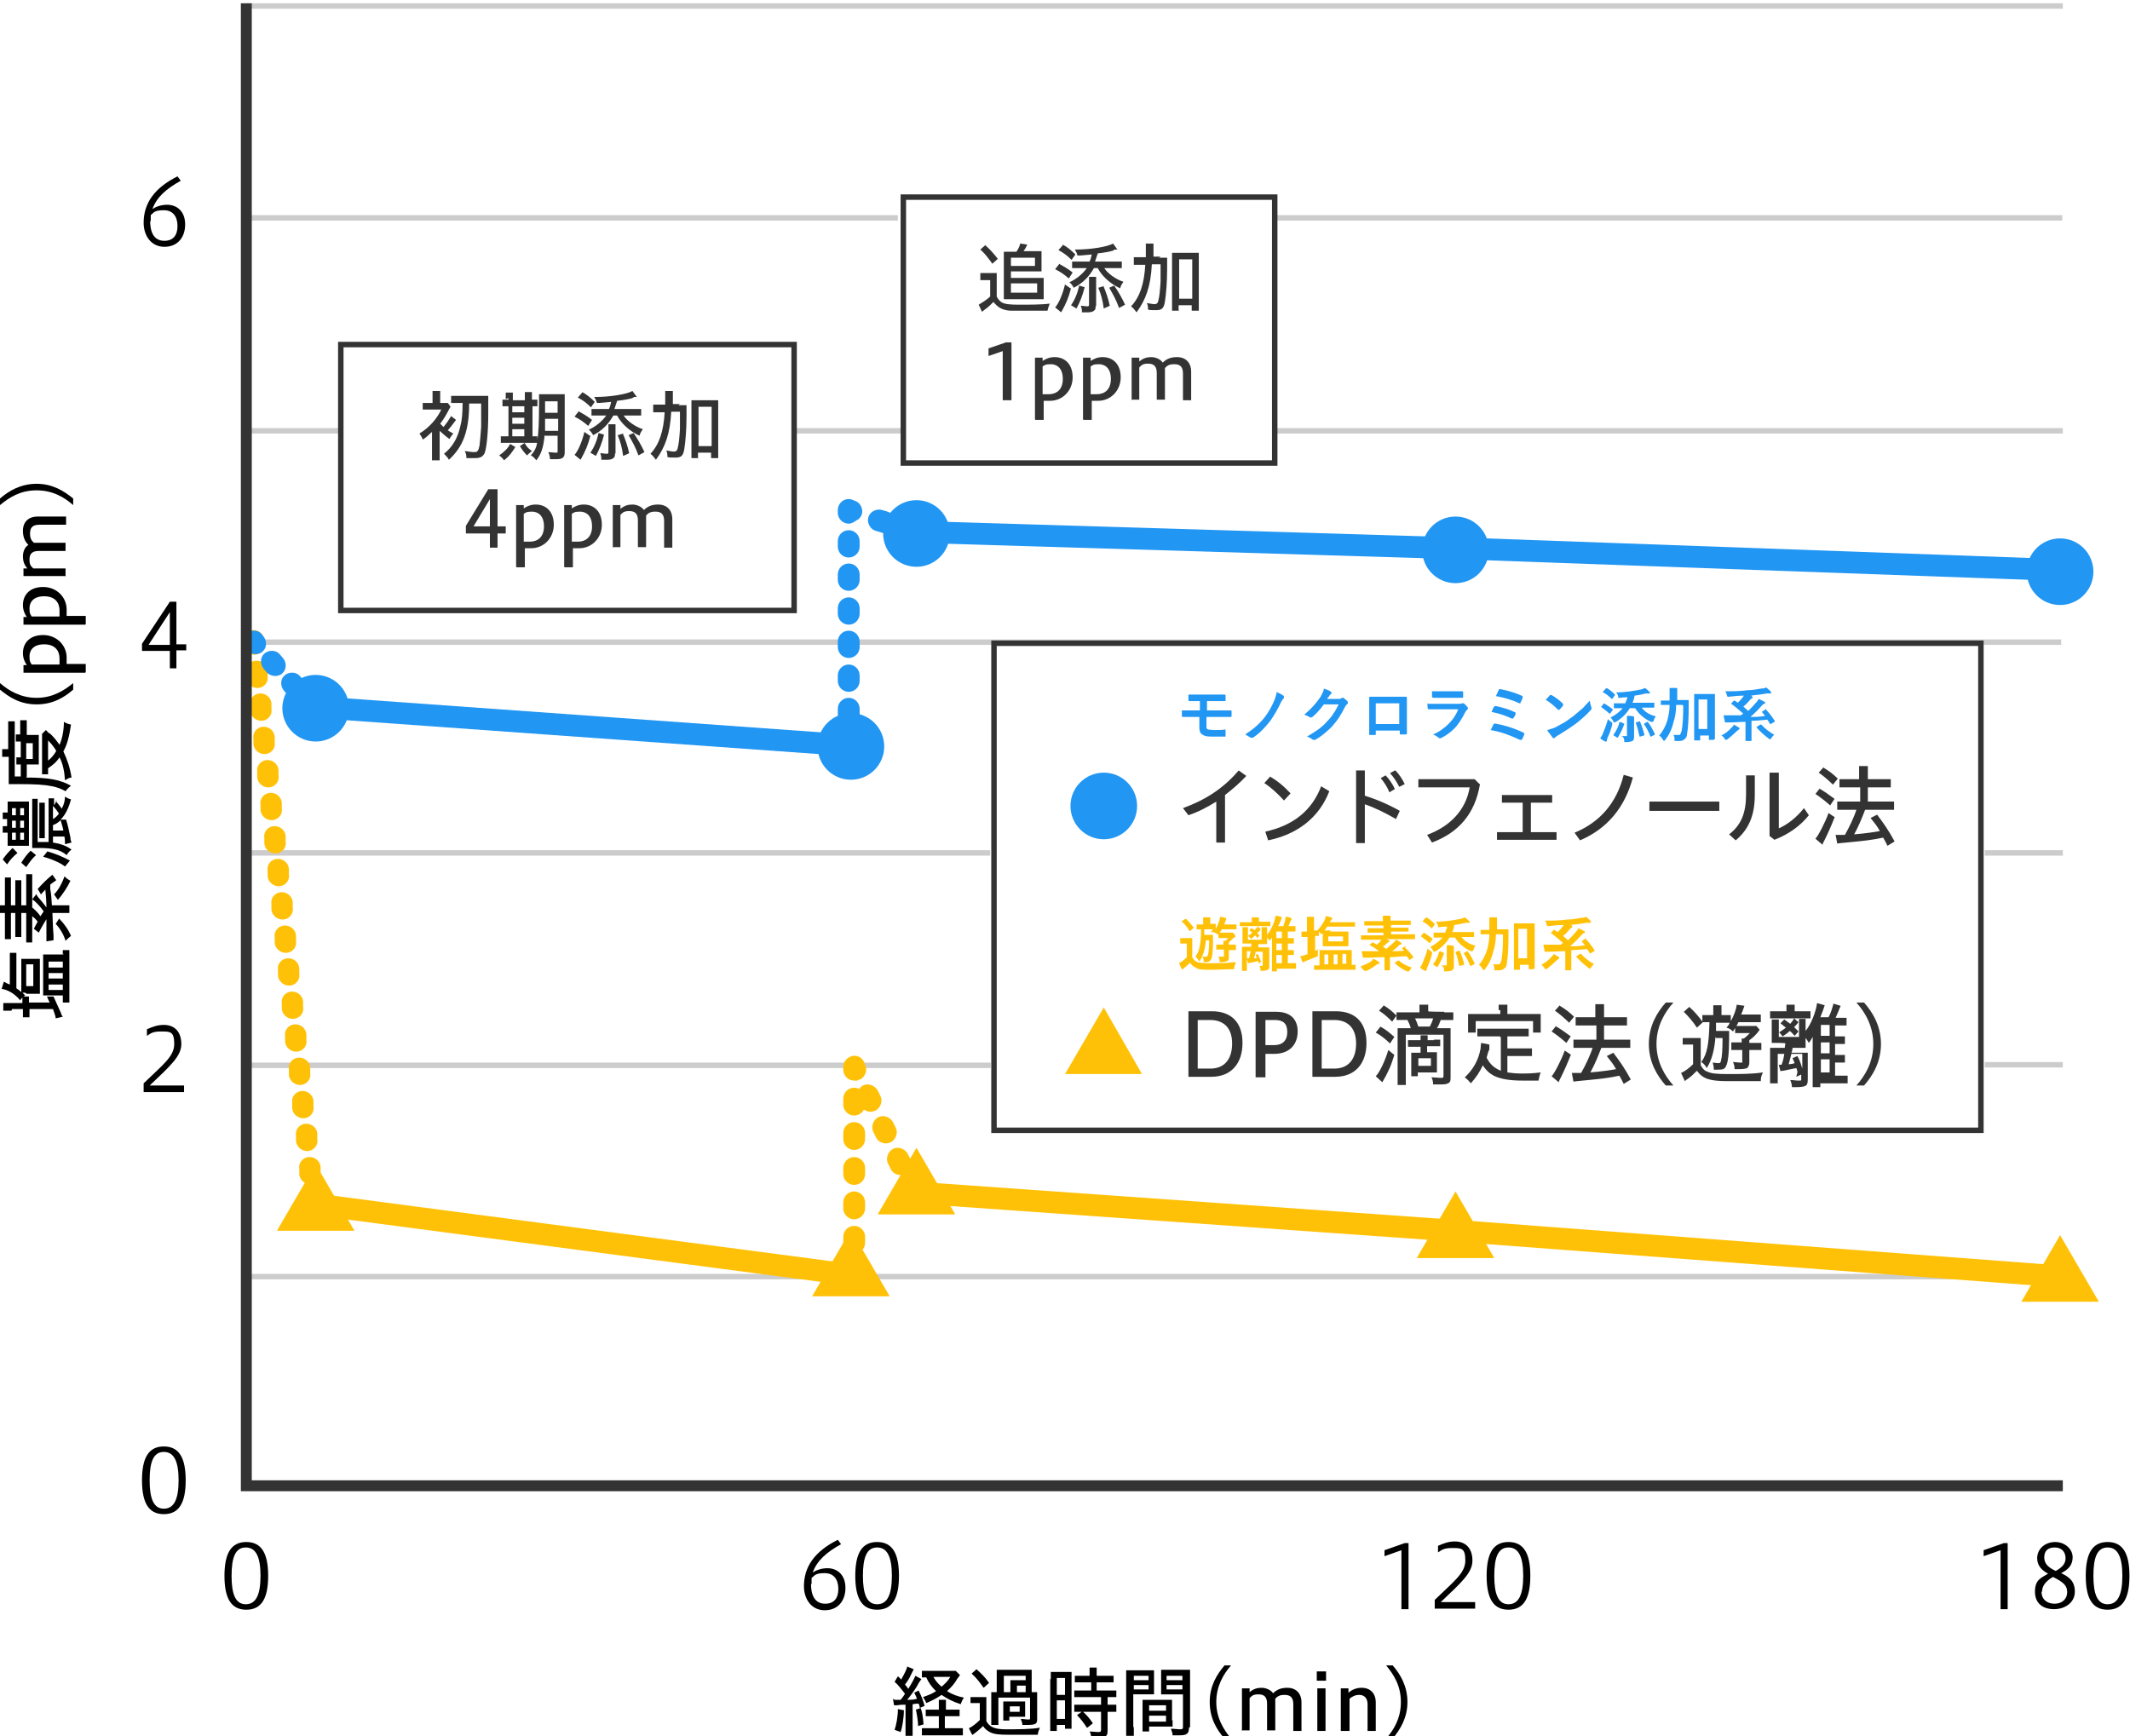 <?xml version="1.0" encoding="UTF-8"?>
<svg id="_レイヤー_1" data-name="レイヤー 1" xmlns="http://www.w3.org/2000/svg" version="1.1" viewBox="0 0 390 318">
  <defs>
    <style>
      .cls-1 {
        fill: #000;
      }

      .cls-1, .cls-2, .cls-3, .cls-4, .cls-5, .cls-6 {
        stroke-width: 0px;
      }

      .cls-2 {
        fill: #2196f3;
      }

      .cls-3 {
        fill: #333;
      }

      .cls-4 {
        fill: none;
      }

      .cls-5 {
        fill: #ffc107;
      }

      .cls-6 {
        fill: #ccc;
      }
    </style>
  </defs>
  <rect class="cls-6" x="45.1" y="233.3" width="332.6" height="1"/>
  <rect class="cls-6" x="363.4" y="194.5" width="14.3" height="1"/>
  <rect class="cls-6" x="363.4" y="155.7" width="14.3" height="1"/>
  <rect class="cls-6" x="45.1" y="194.6" width="136.3" height="1"/>
  <rect class="cls-6" x="45.1" y="155.7" width="136.2" height="1"/>
  <rect class="cls-6" x="233.4" y="78.4" width="144.3" height="1"/>
  <rect class="cls-6" x="233.4" y="39.4" width="144.2" height="1"/>
  <rect class="cls-6" x="45.1" y="78.4" width="17.3" height="1"/>
  <rect class="cls-6" x="145.1" y="78.4" width="20.3" height="1"/>
  <rect class="cls-6" x="45.1" y="39.4" width="119.3" height="1"/>
  <line class="cls-4" x1="155.8" y1="1.1" x2="155.8" y2="272.6"/>
  <line class="cls-4" x1="57.8" y1="1.1" x2="57.8" y2="272.6"/>
  <line class="cls-4" x1="266.5" y1="1.1" x2="266.5" y2="272.6"/>
  <line class="cls-4" x1="377.2" y1="1.1" x2="377.2" y2="272.6"/>
  <rect class="cls-6" x="45.1" y=".6" width="332.6" height="1"/>
  <rect class="cls-6" x="45.1" y="117.1" width="332.3" height="1"/>
  <g>
    <path class="cls-1" d="M163.8,311.3c.2,0,.3,0,.7,0h.4c.4-.5.5-.6.8-1.1-.6-.8-1.4-1.8-1.9-2.2l.6-1c.4.3.4.4.6.6.5-.9,1.1-2,1.1-2.4l1.2.5c-.1.2-.1.2-.5,1-.3.7-.7,1.3-1.1,1.8.2.2.4.5.6.8.8-1.3,1.1-1.9,1.3-2.4l1.1.6c0,0-.1.2-.2.3,0,0-.3.4-.6,1-.6,1-1.3,1.9-1.8,2.5.5,0,1.3,0,1.8-.2-.1-.3-.2-.5-.5-1.1l.8-.4c.6,1.2.8,1.8,1.1,2.8l-.9.4c0-.4-.1-.5-.2-.8-.3,0-.5,0-1.1.1v4.4c0,.6,0,1.1,0,1.4h-1.3c0-.4,0-.8,0-1.4v-4.3h-.6c0,0-.4,0-1,.1-.2,0-.4,0-.5,0l-.2-1.2ZM165.5,313.2c0,1.4-.3,3.2-.6,4l-1.1-.4c.3-.9.6-2.3.6-3.8l1,.2ZM168.6,312.9c.2.5.4,1.4.5,2.9l-1,.3c0-.9-.2-2-.4-3l.9-.3ZM174.4,313.1c.5,0,1,0,1.3,0v1.2c-.4,0-.7,0-1.3,0h-1.4v2.2h1.9c.7,0,1.1,0,1.4,0v1.3c-.4,0-.8,0-1.4,0h-4.7c-.6,0-1.1,0-1.4,0v-1.3c.3,0,.8,0,1.3,0h1.8v-2.2h-1.1c-.5,0-.9,0-1.3,0v-1.2c.3,0,.7,0,1.3,0h1.1v-.4c0-.7,0-1.1,0-1.4h1.3c0,.3,0,.7,0,1.4v.4h1.4ZM175.8,306.7c-.2.3-.3.5-.5.7-.5.9-1.1,1.6-1.9,2.3.9.6,2,1,3.1,1.2-.3.4-.4.7-.6,1.2-1.3-.4-2.5-1-3.5-1.7-.9.6-1.6,1-2.8,1.5-.2-.5-.4-.8-.6-1.1,1.1-.4,1.7-.6,2.4-1.1-.8-.7-1.4-1.6-1.8-2.5-.3,0-.6,0-.8,0v-1.2c.2,0,.8,0,1.4,0h3.7c.5,0,.9,0,1.1,0l.7.7ZM170.9,307.1c.4.7.8,1.2,1.5,1.8.7-.6,1.2-1.1,1.6-1.8h-3.1Z"/>
    <path class="cls-1" d="M177.7,310.8c.3,0,.6,0,1.1,0h.8c.4,0,.8,0,1,0,0,.4,0,.7,0,1.5v2.9c.6,1.1,1.5,1.5,3.6,1.5s4.7,0,6.2-.3c-.2.5-.3.7-.4,1.3-1.4,0-3.2,0-5.2,0s-2.8-.1-3.6-.5c-.5-.3-.9-.6-1.2-1.1-.3.3-.5.5-1,.9l-.5.4-.4.3h-.1c0,0-.6-1.2-.6-1.2.5-.2,1.3-.8,2-1.5v-3.1h-.7c-.4,0-.6,0-1,0v-1.2ZM178.8,305.7c1,.9,1.5,1.4,2.3,2.5l-1,.9c-.8-1.1-1.2-1.7-2.2-2.6l.9-.8ZM188.9,309.9c.5,0,.8,0,1,0,0,.3,0,.7,0,1.1v3.9c0,.8-.3,1-1.8,1s0,0-.9,0c0-.4-.2-.8-.3-1.1.6,0,.9.1,1.3.1s.4,0,.4-.2v-3.8h-5.8v3.8c0,.5,0,.9,0,1.2h-1.3c0-.4,0-.6,0-1.2v-3.7c0-.6,0-.7,0-1.1.2,0,.5,0,1,0v-2.9c0-.5,0-.9,0-1.2.4,0,.8,0,1.3,0h3.8c.7,0,.9,0,1.3,0,0,.2,0,.6,0,1.2v2.9ZM187.7,313.6c0,.5,0,.5,0,.8-.2,0-.5,0-.9,0h-2v.7h-1.1c0-.2,0-.4,0-.8v-1.9c0-.3,0-.6,0-.8.2,0,.4,0,.9,0h2.2c.5,0,.7,0,.9,0h0c0,.3,0,.5,0,.8v1.3ZM185,308.7c0-.5,0-.7,0-1,.4,0,.6,0,1.1,0h1.7v-.8h-4v3h1.2v-1.2ZM184.9,313.5h1.8v-1h-1.8v1ZM187.8,309.9v-1.2h-1.6v1.2h1.6Z"/>
    <path class="cls-1" d="M192.4,307.6c0-.6,0-1.1,0-1.4.2,0,.3,0,.4,0,0,0,.2,0,.3,0h1.9c.6,0,.9,0,1.2,0,0,.3,0,.5,0,1.3v7.7c0,.9,0,1,0,1.4h-1.2v-.7h-1.5v1.1h-1.2c0-.4,0-.9,0-1.6v-8ZM193.5,310.4h1.5v-3.1h-1.5v3.1ZM193.5,314.8h1.5v-3.4h-1.5v3.4ZM198.2,308.1c-.8,0-1.1,0-1.4,0v-1.2c.3,0,.7,0,1.4,0h1.3v-.4c0-.4,0-.8,0-1.1h1.3c0,.3,0,.6,0,1.1v.4h1.7c.6,0,1.1,0,1.4,0v1.2c-.3,0-.8,0-1.4,0h-1.7v1.5h2.1c.6,0,1.2,0,1.5,0v1.2c-.3,0-.8,0-1.3,0h-.3v1.4h.3c.6,0,1.1,0,1.3,0v1.3c-.3,0-.7,0-1.3,0h-.3v3.4c0,.7-.1,1-.6,1.2-.3.1-.7.2-1.3.2,0,0-.4,0-1.1,0,0-.4-.1-.9-.3-1.2.4,0,1.1.1,1.5.1s.6,0,.6-.4v-3.3h-3.5c-.5,0-1.1,0-1.4,0v-1.3c.3,0,.8,0,1.4,0h3.5v-1.4h-3.5c-.6,0-1.1,0-1.4,0v-1.2c.3,0,.8,0,1.5,0h1.6v-1.5h-1.3ZM199,316.4c-.5-.8-1.2-1.7-1.8-2.3l1-.7c.6.5,1.4,1.4,1.9,2.2l-1,.8Z"/>
    <path class="cls-1" d="M207.6,316.3c0,.8,0,1.3,0,1.6h-1.4c0-.4,0-.8,0-1.6v-8.9c0-.7,0-1.2,0-1.5.4,0,.8,0,1.4,0h2.3c.7,0,1,0,1.4,0,0,.4,0,.8,0,1.3v1.9c0,.6,0,1,0,1.2-.4,0-.7,0-1.3,0h-2.5v6ZM207.6,307.7h2.7v-.8h-2.7v.8ZM207.6,309.4h2.7v-.8h-2.7v.8ZM214.7,315c0,.6,0,1,0,1.2-.3,0-.7,0-1.4,0h-2.9v.9h-1.2c0-.3,0-.8,0-1.3v-3.2c0-.5,0-1,0-1.3.3,0,.8,0,1.3,0h2.8c.6,0,1,0,1.3,0,0,.3,0,.7,0,1.3v2.5ZM210.4,313.3h3.1v-1h-3.1v1ZM210.4,315.3h3.1v-1.1h-3.1v1.1ZM217.7,316.4c0,1.1-.4,1.4-1.7,1.4s-1.1,0-1.3,0c0-.5-.2-.8-.3-1.2.7,0,1.2.1,1.6.1s.6,0,.6-.4v-6h-2.7c-.6,0-.9,0-1.3,0,0-.3,0-.7,0-1.3v-1.9c0-.4,0-1,0-1.3.4,0,.7,0,1.4,0h2.5c.7,0,1.1,0,1.4,0,0,.5,0,.9,0,1.5v9ZM213.6,307.7h2.9v-.8h-2.9v.8ZM213.6,309.4h2.9v-.8h-2.9v.8Z"/>
    <path class="cls-1" d="M224.2,318.4c-1.4-1.6-2.7-3.7-2.7-6.7s1.3-5,2.7-6.7h1.2c-1.4,1.6-2.7,3.8-2.7,6.7s1.3,5,2.7,6.7h-1.2Z"/>
    <path class="cls-1" d="M227.4,317v-7.8h1.4v.7c.7-.6,1.4-.8,2.2-.8s1.7.4,2.1,1c.8-.8,1.7-1,2.6-1,1.6,0,2.6,1,2.6,2.7v5.2h-1.5v-4.9c0-1.3-.6-1.7-1.6-1.7s-1.3.3-1.7.7c0,.2,0,.4,0,.6v5.2h-1.5v-4.9c0-1.3-.6-1.7-1.6-1.7s-1.2.3-1.6.7v5.9h-1.5Z"/>
    <path class="cls-1" d="M241.1,307.8v-1.7h1.7v1.7h-1.7ZM241.2,317v-7.8h1.5v7.8h-1.5Z"/>
    <path class="cls-1" d="M245.5,317v-7.8h1.4v.8c.7-.6,1.5-.9,2.4-.9,1.6,0,2.6,1,2.6,2.7v5.2h-1.5v-4.9c0-1.2-.7-1.7-1.5-1.7s-1.3.3-1.8.7v5.9h-1.5Z"/>
    <path class="cls-1" d="M253.8,318.4c1.4-1.6,2.7-3.7,2.7-6.7s-1.3-5-2.7-6.7h1.2c1.4,1.6,2.7,3.8,2.7,6.7s-1.3,5-2.7,6.7h-1.2Z"/>
  </g>
  <path class="cls-1" d="M49.1,288.6c0,4.1-1.2,6.2-4,6.2s-4-2.1-4-6.2,1.2-6.2,4-6.2,4,2.1,4,6.2ZM42.4,288.6c0,3.3.7,5.2,2.6,5.2s2.7-1.8,2.7-5.2-.8-5.2-2.7-5.2-2.6,1.8-2.6,5.2Z"/>
  <g>
    <path class="cls-1" d="M256.6,294.6v-10.7l-3.1,1.1v-1.1l3.7-1.3h.7v12.1h-1.3Z"/>
    <path class="cls-1" d="M262.7,294.6v-1.6c3.5-3.4,5.6-4.9,5.6-7.2s-.7-2.3-2.4-2.3-1.9.4-2.6.8v-1.2c1.1-.5,2-.8,3.1-.8,2,0,3.2,1.3,3.2,3.5s-1.9,3.9-5.8,7.6h6.3v1.2h-7.5Z"/>
    <path class="cls-1" d="M280.2,288.6c0,4.1-1.2,6.2-4,6.2s-4-2.1-4-6.2,1.2-6.2,4-6.2,4,2.1,4,6.2ZM273.6,288.6c0,3.3.7,5.2,2.6,5.2s2.7-1.8,2.7-5.2-.8-5.2-2.7-5.2-2.6,1.8-2.6,5.2Z"/>
  </g>
  <g>
    <path class="cls-1" d="M154,282.8c-2.7,1.5-4.4,3-5.2,5.2.7-.5,1.7-.8,2.7-.8,1.8,0,3.3,1.2,3.3,3.6s-1.4,4.1-3.8,4.1-3.8-2-3.8-4.4c0-3.6,2-6.4,6.2-8.5l.6.8ZM148.5,290.1c0,2.5,1,3.6,2.6,3.6s2.4-1,2.4-2.7-.8-2.9-2.5-2.9-1.8.4-2.4.9c0,.2,0,.4,0,1.1Z"/>
    <path class="cls-1" d="M164.6,288.6c0,4.1-1.2,6.2-4,6.2s-4-2.1-4-6.2,1.2-6.2,4-6.2,4,2.1,4,6.2ZM158,288.6c0,3.3.7,5.2,2.6,5.2s2.7-1.8,2.7-5.2-.8-5.2-2.7-5.2-2.6,1.8-2.6,5.2Z"/>
  </g>
  <g>
    <path class="cls-1" d="M366.3,294.6v-10.7l-3.1,1.1v-1.1l3.7-1.3h.7v12.1h-1.3Z"/>
    <path class="cls-1" d="M373,285.4c0-1.8,1.5-3,3.3-3s3.2,1.3,3.2,2.8-.9,2.3-2.1,2.9c1.4.7,2.5,1.4,2.5,3.4s-1.8,3.2-3.8,3.2-3.5-1-3.5-3.2,1.1-2.5,2.4-3.3c-1.1-.6-2-1.4-2-2.9ZM373.8,291.5c0,1.4,1,2.2,2.4,2.2s2.3-.9,2.3-2.1-.6-1.8-2.6-2.8c-1.4.8-2,1.7-2,2.7ZM378.2,285.4c0-1.2-.7-2-2-2s-1.9.7-1.9,1.8.6,1.8,2.1,2.5c1.1-.6,1.8-1.3,1.8-2.3Z"/>
    <path class="cls-1" d="M389.9,288.6c0,4.1-1.2,6.2-4,6.2s-4-2.1-4-6.2,1.2-6.2,4-6.2,4,2.1,4,6.2ZM383.3,288.6c0,3.3.7,5.2,2.6,5.2s2.7-1.8,2.7-5.2-.8-5.2-2.7-5.2-2.6,1.8-2.6,5.2Z"/>
  </g>
  <g>
    <path class="cls-1" d="M4.6,181.8c-.2,0-.3,0-.5,0,.2.2.3.3.5.5-.3.2-.7.5-.9.9-.9-1.1-2.1-1.9-3.4-2.1l.4-1.3c.1,0,.2.1.6.3.3.1.4.2.5.2v-4.3c0-.6,0-1.2,0-1.5h1.2c0,.4,0,.9,0,1.5v5c.3.2.6.4.9.7,0-.2,0-.4,0-.8v-4.2c0-.5,0-.9,0-1.1.2,0,.5,0,.9,0h1.6c.4,0,.6,0,.9,0,0,.3,0,.6,0,1v4.3c0,.5,0,.8,0,1.1-.2,0-.5,0-.8,0h-1.6ZM2.1,185.1c-.6,0-1.2,0-1.5,0v-1.4c.4,0,.8,0,1.5,0h2v-.2c0-.5,0-.6,0-1h1.2c0,.4,0,.6,0,.9v.2h3.8c-.2-.4-.3-.6-.5-1.1h1.2c.4.9,1,2.2,1.4,3.1,0,.3.2.4.3.6l-1.3.3c0-.3-.2-.9-.5-1.7h-4.3v.5c0,.4,0,.7,0,1h-1.2c0-.3,0-.6,0-1v-.5h-2ZM6.1,180.6v-4h-1.3v4h1.3ZM11.5,174.8c0-.3,0-.5,0-.8h1.2c0,.4,0,.8,0,1.4v6.8c0,.6,0,1.1,0,1.4h-1.2c0-.2,0-.5,0-.9v-.4h-2.2c-.7,0-1,0-1.4,0,0-.4,0-.5,0-1.3v-4.8c0-.8,0-1,0-1.4.3,0,.7,0,1.4,0h2.3v-.2ZM11.5,177.2v-1.1h-2.6v1.1h2.6ZM11.5,179.2v-1h-2.6v1h2.6ZM11.5,181.3v-1h-2.6v1h2.6Z"/>
    <path class="cls-1" d="M8.8,167.9c-.5.7-1.3,2.1-1.7,2.9l-.9-.7c.3-.6.4-.8.7-1.3-.3-.4-.6-.7-1-1v3.3c0,.6,0,1.2,0,1.5h-1.1c0-.3,0-.7,0-1.4v-4h-.9v3.1c0,.5,0,1,0,1.3h-1.1c0-.3,0-.8,0-1.3v-3.1h-.8v3.4c0,.7,0,1.1,0,1.4h-1.1c0-.3,0-.9,0-1.5v-3.3c-.5,0-.8,0-1,0v-1.4c.3,0,.5,0,1,0v-3.6c0-.7,0-1.2,0-1.5h1.1c0,.3,0,.8,0,1.4v3.7h.8v-3.3c0-.5,0-1,0-1.3h1.1c0,.3,0,.7,0,1.3v3.3h.9v-4.3c0-.7,0-1.1,0-1.4h1.1c0,.3,0,.9,0,1.5v4.6c.5.4,1.2,1.1,1.5,1.6.3-.4.3-.5.6-.9-.8-1.1-1.6-1.9-2.1-2.2l.8-1h0c0,0,0,.2,0,.2,0,0,.1.1.2.3.5.6,1.2,1.4,1.6,2,0-1.1-.1-2.2-.2-3.3-.2.3-.4.4-.8.9l-.6-1c.9-1,1.7-1.8,2.7-2.6l.7,1c-.6.4-.8.6-1.1.8v.8c.2,1.2.2,1.4.3,3h1.9c.6,0,1,0,1.3,0v1.4c-.3,0-.6,0-1.3,0h-1.8c.1,2.7.1,3,.2,4.1,0,.3,0,.7,0,.9l-1.3.2c0-.3,0-.7,0-1.1s0-2.8,0-3.2h0c0,0,0,0,0,0ZM9.9,163.8c.8-.8,1.5-2.1,1.9-3.3.3.3.7.6,1.1.8-.5,1.1-1.5,2.6-2.3,3.5l-.7-1ZM10.8,168.2c.9.9,1.7,2,2.2,3.2-.4.3-.7.6-1,.9-.3-1.1-1.1-2.4-1.8-3.1l.7-1.1Z"/>
    <path class="cls-1" d="M1.4,148.1c0-.6,0-.9,0-1.3.3,0,.7,0,1.2,0h1.5c.5,0,.9,0,1.2,0,0,.4,0,.6,0,1.2v5.8c0,.4,0,.8,0,1.1-.1,0-.8,0-1.2,0h-1.5c-.7,0-.9,0-1.2,0,0-.3,0-.7,0-1.3v-1.1c-.4,0-.6,0-.9,0v-1.2c0,0,.5,0,.8,0h0v-1.3h0c-.4,0-.7,0-.8,0v-1.2c.2,0,.5,0,.9,0v-1.1ZM.5,157.4c.6-.9,1.1-1.4,1.8-2.1l.9.9c-.8.7-1.3,1.2-1.9,2.1l-.8-.9ZM2.9,149.3v-1.3h-.7v1.3h.7ZM2.9,151.6v-1.3h-.7v1.3h.7ZM2.2,153.8h.7v-1.3h-.7v1.3ZM4.4,149.3v-1.3h-.7v1.3h.7ZM4.4,151.6v-1.3h-.7v1.3h.7ZM3.7,153.8h.7v-1.3h-.7v1.3ZM3.9,158c.5-.8.9-1.4,1.7-2.2l1,.8c-.6.5-1.2,1.3-1.8,2.2l-.9-.8ZM10.2,146.7c.5.6.7.8,1.1,1.4.4-.7.6-1.5.6-2.2.3.2.7.4,1.1.5-.4,1.5-1,2.8-1.9,3.7h1c.4,1.3.4,1.5.8,3.3,0,.5.1.6.2.9l-1.2.3h0c0-.3,0-.9-.1-1.4h-2.1v1.1c1.3.2,2.5.6,3.4,1.3-.3.2-.6.5-.9,1-1.2-1-2.5-1.3-5.1-1.3s-.9,0-1.2,0c0-.3,0-.7,0-1.2v-6.5c0-.6,0-1.1,0-1.3h1c0,.4,0,.6,0,1.3v6.6h.6c.3,0,.8,0,1.4,0v-6.8c0-.6,0-.9,0-1.2h1c0,.3,0,.7,0,1.1v.2l.5-.9ZM8.2,147c0,.3,0,.6,0,1v4.5c0,.4,0,.7,0,1h-1c0-.2,0-.6,0-1v-4.5c0-.4,0-.8,0-1h1ZM8.6,155.9c2,.6,2.6.9,4.2,1.7l-.9,1.1c-.7-.6-2.2-1.3-4-1.8l.8-1ZM9.7,150c.4-.2.8-.6,1.1-1-.4-.6-.7-1-1.1-1.4v2.4ZM9.7,152.1h1.9c-.1-.6-.2-.8-.5-1.9-.4.4-.8.7-1.4.9v1Z"/>
    <path class="cls-1" d="M4.8,142.4c4.2,0,6.2.4,8.2,1.5-.4.3-.7.6-1,1-.9-.5-1.5-.7-2.4-.9-1.5-.3-3-.4-6.3-.4s-1.3,0-1.7,0c0-.4,0-.9,0-1.5v-3.5h-.4c-.3,0-.6,0-.8,0v-1.4c.2,0,.5,0,.8,0h.3v-3.5c0-.8,0-1.3,0-1.6h1.2c0,.4,0,.8,0,1.4v8.7h1.1v-2.2h-.1c-.3,0-.6,0-.7,0v-1.3c.3,0,.5,0,.7,0h.1v-2.9h-.1c-.4,0-.5,0-.8,0v-1.3c.2,0,.3,0,.8,0h0v-1.4c0-.6,0-.9,0-1.2h1.2c0,.3,0,.6,0,1.2v1.5h1.3c.4,0,.6,0,.9,0,0,.3,0,.3,0,.9v3.5c0,.5,0,.8,0,1-.2,0-.5,0-.9,0h-1.3v2.2ZM6,139v-2.9h-1.2v2.9h1.2ZM9.1,134.3c.7.6,1.3,1.4,1.8,2.1.5-1.1.8-2.7.8-4.2.3.2.8.4,1.3.5-.3,2.1-.7,3.7-1.4,4.9.7,1.5,1.2,2.9,1.5,4.8-.4,0-.7.2-1.2.5-.1-1.6-.4-3.1-1-4.2-.6.9-1.1,1.3-2.1,2,0,.6,0,.8,0,1.1h-1.1c0-.3,0-.7,0-1.4v-4.9c0-.5,0-.8,0-1.1l.7-.7c.1.1.1.1.2.2l.2.2.2.2ZM8.8,139.3c.5-.4,1.1-1,1.5-1.8-.5-.8-.9-1.3-1.5-1.9v3.7Z"/>
    <path class="cls-1" d="M13.4,126.3c-1.6,1.4-3.7,2.7-6.7,2.7s-5-1.3-6.7-2.7v-1.2c1.6,1.4,3.8,2.7,6.7,2.7s5-1.3,6.7-2.7v1.2Z"/>
    <path class="cls-1" d="M15.6,123.2H4.3v-1.4h.6c-.4-.6-.7-1.3-.7-2.2,0-1.8,1.2-3.3,3.7-3.3s4.3,1.9,4.3,4.1,0,.8,0,1.2h3.5v1.5ZM10.9,120.6c0-1.4-.8-2.6-2.8-2.6s-2.7,1.1-2.7,2.2.2,1.1.4,1.5h5.1v-1.1Z"/>
    <path class="cls-1" d="M15.6,114.4H4.3v-1.4h.6c-.4-.6-.7-1.3-.7-2.2,0-1.8,1.2-3.3,3.7-3.3s4.3,1.9,4.3,4.1,0,.8,0,1.2h3.5v1.5ZM10.9,111.8c0-1.4-.8-2.6-2.8-2.6s-2.7,1.1-2.7,2.2.2,1.1.4,1.5h5.1v-1.1Z"/>
    <path class="cls-1" d="M12.1,105.5h-7.8v-1.4h.7c-.6-.7-.8-1.4-.8-2.2s.3-1.7,1-2.1c-.8-.8-1-1.7-1-2.6,0-1.6,1-2.6,2.7-2.6h5.2v1.5h-4.9c-1.3,0-1.7.6-1.7,1.6s.3,1.3.7,1.7c.2,0,.4,0,.6,0h5.2v1.5h-4.9c-1.3,0-1.7.6-1.7,1.6s.3,1.2.7,1.6h5.9v1.5Z"/>
    <path class="cls-1" d="M13.4,92.5c-1.6-1.4-3.7-2.7-6.7-2.7s-5,1.3-6.7,2.7v-1.2c1.6-1.4,3.8-2.7,6.7-2.7s5,1.3,6.7,2.7v1.2Z"/>
  </g>
  <path class="cls-1" d="M34,271.1c0,4.1-1.2,6.2-4,6.2s-4-2.1-4-6.2,1.2-6.2,4-6.2,4,2.1,4,6.2ZM27.4,271.1c0,3.3.7,5.2,2.6,5.2s2.7-1.8,2.7-5.2-.8-5.2-2.7-5.2-2.6,1.8-2.6,5.2Z"/>
  <path class="cls-1" d="M26.3,200v-1.6c3.5-3.4,5.6-4.9,5.6-7.2s-.7-2.3-2.4-2.3-1.9.4-2.6.8v-1.2c1.1-.5,2-.8,3.1-.8,2,0,3.2,1.3,3.2,3.5s-1.9,3.9-5.8,7.6h6.3v1.2h-7.5Z"/>
  <path class="cls-1" d="M31.1,122.5v-3.3h-5.1v-1.3l5.1-7.7h1.2v7.8h1.8v1.1h-1.8v3.3h-1.2ZM31.1,118.1v-6l-3.9,6h3.9Z"/>
  <path class="cls-1" d="M33.1,33.1c-2.7,1.5-4.4,3-5.2,5.2.7-.5,1.7-.8,2.7-.8,1.8,0,3.3,1.2,3.3,3.6s-1.4,4.1-3.8,4.1-3.8-2-3.8-4.4c0-3.6,2-6.4,6.2-8.5l.6.8ZM27.5,40.5c0,2.5,1,3.6,2.6,3.6s2.4-1,2.4-2.7-.8-2.9-2.5-2.9-1.8.4-2.4.9c0,.2,0,.4,0,1.1Z"/>
  <polygon class="cls-5" points="50.7 225.4 57.8 213.2 64.9 225.4 50.7 225.4"/>
  <polygon class="cls-5" points="148.7 237.4 155.8 225.2 162.9 237.4 148.7 237.4"/>
  <polygon class="cls-5" points="259.4 230.4 266.5 218.2 273.6 230.4 259.4 230.4"/>
  <polygon class="cls-5" points="370.1 238.4 377.2 226.2 384.3 238.4 370.1 238.4"/>
  <circle class="cls-2" cx="57.8" cy="129.7" r="6.1"/>
  <circle class="cls-2" cx="155.8" cy="136.7" r="6.1"/>
  <polygon class="cls-5" points="160.7 222.4 167.8 210.2 174.9 222.4 160.7 222.4"/>
  <circle class="cls-2" cx="167.8" cy="97.7" r="6.1"/>
  <circle class="cls-2" cx="266.5" cy="100.7" r="6.1"/>
  <circle class="cls-2" cx="377.2" cy="104.7" r="6.1"/>
  <rect class="cls-2" x="104.4" y="83.8" width="4" height="98.2" transform="translate(-33.8 229.6) rotate(-85.9)"/>
  <rect class="cls-5" x="104.9" y="177" width="4" height="99.8" transform="translate(-132 303.4) rotate(-82.5)"/>
  <g>
    <path class="cls-5" d="M46.5,119.9c-1,0-1.9-.8-2-1.8v-.5c-.2-1.1.6-2.1,1.7-2.2,1.1-.1,2.1.7,2.2,1.8v.5c.2,1.1-.6,2.1-1.7,2.2,0,0-.1,0-.2,0Z"/>
    <path class="cls-5" d="M56.8,216.9c-1,0-1.9-.8-2-1.8v-1c-.2-1.1.6-2.1,1.7-2.2,1.1-.1,2.1.7,2.2,1.8v1c.2,1.1-.6,2.1-1.7,2.2,0,0-.1,0-.2,0ZM56.2,210.8c-1,0-1.9-.8-2-1.8v-1c-.2-1.1.6-2.1,1.7-2.2,1.1-.1,2.1.7,2.2,1.8v1c.2,1.1-.6,2.1-1.7,2.2,0,0-.1,0-.2,0ZM55.5,204.8c-1,0-1.9-.8-2-1.8v-1c-.2-1.1.6-2.1,1.7-2.2,1.1-.1,2.1.7,2.2,1.8v1c.2,1.1-.6,2.1-1.7,2.2,0,0-.1,0-.2,0ZM54.9,198.7c-1,0-1.9-.8-2-1.8v-1c-.2-1.1.6-2.1,1.7-2.2,1.1-.1,2.1.7,2.2,1.8v1c.2,1.1-.6,2.1-1.7,2.2,0,0-.1,0-.2,0ZM54.2,192.6c-1,0-1.9-.8-2-1.8v-1c-.2-1.1.6-2.1,1.7-2.2,1.1-.1,2.1.7,2.2,1.8v1c.2,1.1-.6,2.1-1.7,2.2,0,0-.1,0-.2,0ZM53.6,186.6c-1,0-1.9-.8-2-1.8v-1c-.2-1.1.6-2.1,1.7-2.2,1.1-.1,2.1.7,2.2,1.8v1c.2,1.1-.6,2.1-1.7,2.2,0,0-.1,0-.2,0ZM52.9,180.5c-1,0-1.9-.8-2-1.8v-1c-.2-1.1.6-2.1,1.7-2.2,1.1-.1,2.1.7,2.2,1.8v1c.2,1.1-.6,2.1-1.7,2.2,0,0-.1,0-.2,0ZM52.3,174.5c-1,0-1.9-.8-2-1.8v-1c-.2-1.1.6-2.1,1.7-2.2,1.1-.1,2.1.7,2.2,1.8v1c.2,1.1-.6,2.1-1.7,2.2,0,0-.1,0-.2,0ZM51.7,168.4c-1,0-1.9-.8-2-1.8v-1c-.2-1.1.6-2.1,1.7-2.2,1.1-.1,2.1.7,2.2,1.8v1c.2,1.1-.6,2.1-1.7,2.2,0,0-.1,0-.2,0ZM51,162.3c-1,0-1.9-.8-2-1.8v-1c-.2-1.1.6-2.1,1.7-2.2,1.1-.1,2.1.7,2.2,1.8v1c.2,1.1-.6,2.1-1.7,2.2,0,0-.1,0-.2,0ZM50.4,156.3c-1,0-1.9-.8-2-1.8v-1c-.2-1.1.6-2.1,1.7-2.2,1.1-.1,2.1.7,2.2,1.8v1c.2,1.1-.6,2.1-1.7,2.2,0,0-.1,0-.2,0ZM49.7,150.2c-1,0-1.9-.8-2-1.8v-1c-.2-1.1.6-2.1,1.7-2.2,1.1-.1,2.1.7,2.2,1.8v1c.2,1.1-.6,2.1-1.7,2.2,0,0-.1,0-.2,0ZM49.1,144.2c-1,0-1.9-.8-2-1.8v-1c-.2-1.1.6-2.1,1.7-2.2,1.1-.1,2.1.7,2.2,1.8v1c.2,1.1-.6,2.1-1.7,2.2,0,0-.1,0-.2,0ZM48.4,138.1c-1,0-1.9-.8-2-1.8v-1c-.2-1.1.6-2.1,1.7-2.2,1.1-.1,2.1.7,2.2,1.8v1c.2,1.1-.6,2.1-1.7,2.2,0,0-.1,0-.2,0ZM47.8,132c-1,0-1.9-.8-2-1.8v-1c-.2-1.1.6-2.1,1.7-2.2,1.1-.1,2.1.7,2.2,1.8v1c.2,1.1-.6,2.1-1.7,2.2,0,0-.1,0-.2,0ZM47.1,126c-1,0-1.9-.8-2-1.8v-1c-.2-1.1.6-2.1,1.7-2.2,1.1-.1,2.1.7,2.2,1.8v1c.2,1.1-.6,2.1-1.7,2.2,0,0-.1,0-.2,0Z"/>
    <path class="cls-5" d="M57.4,222.4c-1,0-1.9-.8-2-1.8v-.5c-.2-1.1.6-2.1,1.7-2.2,1.1-.1,2.1.7,2.2,1.8v.5c.2,1.1-.6,2.1-1.7,2.2,0,0-.1,0-.2,0Z"/>
  </g>
  <g>
    <path class="cls-2" d="M46.8,119.8c-.5,0-1.1-.2-1.5-.6l-.3-.4c-.7-.8-.7-2.1.1-2.8.8-.7,2.1-.7,2.8.1l.3.4c.7.8.7,2.1-.1,2.8-.4.4-.9.5-1.4.5Z"/>
    <path class="cls-2" d="M54.1,127.8c-.5,0-1.1-.2-1.5-.6l-.6-.7c-.7-.8-.7-2.1.1-2.8.8-.7,2.1-.7,2.8.1l.6.7c.7.8.7,2.1-.1,2.8-.4.4-.9.5-1.4.5ZM50.4,123.8c-.5,0-1.1-.2-1.5-.6l-.6-.7c-.7-.8-.7-2.1.1-2.8.8-.7,2.1-.7,2.8.1l.6.7c.7.8.7,2.1-.1,2.8-.4.4-.9.5-1.4.5Z"/>
    <path class="cls-2" d="M57.4,131.4c-.5,0-1.1-.2-1.5-.6l-.3-.4c-.7-.8-.7-2.1.1-2.8.8-.7,2.1-.7,2.8.1l.3.4c.7.8.7,2.1-.1,2.8-.4.4-.9.5-1.4.5Z"/>
  </g>
  <g>
    <path class="cls-3" d="M363.2,207.5h-181.7v-90.2h181.7v90.2ZM182.5,206.5h179.7v-88.2h-179.7v88.2Z"/>
    <polygon class="cls-5" points="195 196.7 202.1 184.5 209.1 196.7 195 196.7"/>
    <g>
      <path class="cls-3" d="M224.4,154.3h-1.7v-7.5c-1.6,1-3.3,1.9-5.1,2.5l-1-1.3c4.1-1.5,7.4-3.6,10.2-6.9l1.4,1c-1.2,1.3-2.5,2.4-3.9,3.5v8.7Z"/>
      <path class="cls-3" d="M232.5,142.2c1.4.8,2.6,1.8,3.8,3.1l-1.2,1.3c-1.2-1.3-2.4-2.4-3.6-3.2l1-1.1ZM231.7,152.3c5-1.1,8.5-3.8,10.2-8.3l1.5.9c-1.9,4.9-5.9,7.9-11.2,9l-.5-1.5Z"/>
      <path class="cls-3" d="M249.8,145.7c2,.6,4.4,1.6,6.5,2.8l-.7,1.5c-1.9-1.1-3.9-2.1-5.7-2.7v7.1h-1.6v-13.3h1.6v4.6ZM253.7,142c.6.6,1.3,1.6,1.7,2.5l-1,.6c-.4-1-1-1.9-1.6-2.6l.9-.5ZM255.5,141.1c.6.6,1.3,1.6,1.7,2.5l-1,.5c-.5-1-1.1-1.9-1.7-2.5l.9-.5Z"/>
      <path class="cls-3" d="M271,143.5c-.9,5.6-4,9-8.8,10.8l-.9-1.4c4.3-1.6,7.1-4.6,7.8-8.7h-9.4v-1.5h10.3l.9.9Z"/>
      <path class="cls-3" d="M278.8,152.4v-5.4h-3.8v-1.4h9.2v1.4h-3.9v5.4h4.7v1.4h-10.9v-1.4h4.6Z"/>
      <path class="cls-3" d="M299,142.3c-1.5,5.7-4.8,9.5-9.7,11.6l-1-1.4c4.6-1.9,7.7-5.4,9-10.6l1.7.5Z"/>
      <path class="cls-3" d="M314.8,146.8v1.7h-12.8v-1.7h12.8Z"/>
      <path class="cls-3" d="M321.3,142v3.6c0,3.7-1.1,6.3-3.5,8.3l-1.2-1.1c2.2-1.7,3.1-3.9,3.1-7.3v-3.5h1.6ZM325.7,141.5v10.2c1.4-.6,3.2-1.9,4.6-3.7l.9,1.3c-1.5,1.9-3.7,3.5-6.3,4.5l-.9-.7v-11.6h1.6Z"/>
      <path class="cls-3" d="M333.1,144.4c1,.6,1.6,1,2.8,1.9l-.8,1.2c-.9-.8-1.8-1.5-2.7-2.1l.8-1ZM335.9,149.7c-.5,1.3-1.1,2.7-1.9,4.3,0,0-.2.3-.3.7l-1.3-1.1c.5-.5,1.8-3,2.4-4.7l1.2.8ZM333.9,140.6c1,.6,1.8,1.2,2.6,2l-.9,1.1c-.7-.7-1.7-1.6-2.6-2.2l.9-1ZM338.4,144.2c-.6,0-1.2,0-1.6,0v-1.5c.3,0,.9,0,1.6,0h2v-.8c0-.8,0-1.3,0-1.6h1.6c0,.4,0,.9,0,1.6v.8h2.7c.6,0,1.1,0,1.5,0v1.5c-.4,0-.9,0-1.5,0h-2.7v2.6h3.2c.6,0,1.2,0,1.6,0v1.5c-.3,0-1,0-1.5,0h-3.8c-.7,1.8-1.1,2.8-2,4.5,2.3-.2,3.6-.4,4.7-.6-.5-.9-.9-1.4-1.7-2.4l1.2-.6c1.2,1.6,2,2.7,3.2,4.9l-1.3.8c-.4-.8-.5-1-.8-1.5-1.8.4-3.6.6-5.7.8-2,.2-2.3.2-2.7.3l-.3-1.6c.2,0,.4,0,.5,0,.3,0,.7,0,1.2,0,.8-1.4,1.7-3.3,2.1-4.6h-1.9c-.6,0-1.2,0-1.6,0v-1.5c.3,0,1,0,1.6,0h2.6v-2.6h-2Z"/>
      <path class="cls-3" d="M221.9,185.2c3.5,0,5.6,2,5.6,5.8s-2.1,6.2-5.7,6.2h-4.2v-12h4.4ZM221.6,195.7c2.5,0,4-1.6,4-4.6s-1.7-4.3-4-4.3h-2.3v8.9h2.3Z"/>
      <path class="cls-3" d="M229.9,197.3v-12h3.8c2.5,0,3.9,1.3,3.9,3.6s-1.4,4.1-4.3,4.1h-1.6v4.3h-1.8ZM233.3,191.4c1.5,0,2.4-.8,2.4-2.4s-.8-2.2-2.3-2.2h-1.7v4.6h1.6Z"/>
      <path class="cls-3" d="M244.6,185.2c3.5,0,5.6,2,5.6,5.8s-2.1,6.2-5.7,6.2h-4.2v-12h4.4ZM244.3,195.7c2.5,0,4-1.6,4-4.6s-1.7-4.3-4-4.3h-2.3v8.9h2.3Z"/>
      <path class="cls-3" d="M252.7,188c1,.5,1.8,1.2,2.6,1.9l-.8,1.2c-.8-.8-1.7-1.5-2.6-2l.8-1ZM255.3,193.2c-.6,2-1.2,3.3-2.2,5l-1.2-1.1c.7-.7,1.7-2.8,2.3-4.8l1.1.9ZM253.3,184.1c.9.5,1.7,1.2,2.4,1.9l-.8,1.1c-.9-.9-1.6-1.5-2.4-2l.9-1ZM264.4,185.4c.8,0,1.3,0,1.7,0v1.4c-.4,0-.9,0-1.7,0h-.6c-.2.5-.4,1.1-.7,1.5h.9c.9,0,1.2,0,1.6,0,0,.4,0,.9,0,1.7v7.1c0,.7,0,1-.3,1.2-.3.2-.6.3-1.4.3s-.5,0-1.5,0c0-.5-.1-.9-.3-1.3.6,0,1.3.1,1.7.1s.5,0,.5-.4v-7.5h-6.9v7.3c0,.9,0,1.5,0,1.9h-1.5c0-.4,0-1.1,0-1.9v-6.8c0-.9,0-1.4,0-1.7.2,0,.8,0,1.7,0h.7c-.1-.5-.4-1.1-.6-1.5h-.3c-.6,0-1.3,0-1.7,0v-1.4c.4,0,1.1,0,1.7,0h2.5c0-.8,0-1.1,0-1.4h1.6c0,.3,0,.6,0,1.2h0c0,.1,3,.1,3,.1ZM262.5,190.4c.5,0,.8,0,1.2,0v1.2c-.3,0-.5,0-1.2,0h-1.2v1.1h.7c.5,0,.9,0,1.1,0,0,.3,0,.6,0,1.1v1.6c0,.5,0,.8,0,1-.2,0-.5,0-1.1,0h-2.4v.7h-1.2c0-.2,0-.7,0-1.1v-2.2c0-.6,0-.8,0-1,.3,0,.6,0,1.1,0h.6v-1.1h-1.1c-.6,0-.8,0-1.2,0v-1.2c.3,0,.6,0,1.2,0h1.1c0-.5,0-.6,0-.9h1.3c0,.3,0,.4,0,.9h1.2ZM261.8,188c.2-.4.5-1,.6-1.5h-3.3c.2.4.4.9.6,1.5h2.1ZM259.7,195.2h2.3v-1.4h-2.3v1.4Z"/>
      <path class="cls-3" d="M274.6,189.8h-2.5c-.7,0-1.2,0-1.6,0v-1.4c.4,0,.9,0,1.6,0h6.2c.7,0,1.2,0,1.6,0v1.4c-.4,0-.9,0-1.6,0h-2.3v2.2h3c.7,0,1.2,0,1.5,0v1.4c-.4,0-.8,0-1.5,0h-3v3c.7.1,1.5.2,2.5.2s2.1,0,3.6-.2c-.2.5-.3.9-.4,1.5-1.2,0-1.9,0-2.9,0-2.4,0-4.1-.3-5.3-.9-.9-.5-1.5-1.1-2-1.9-.6,1.3-1.3,2.3-2.2,3.3-.3-.4-.6-.7-1.1-1.1,1.5-1.4,2.5-3.1,2.9-5.3,0-.6.1-.8.1-1l1.5.3c0,.1,0,.2,0,.3,0,0,0,.1,0,.2v.4c-.2.3-.4,1.1-.5,1.5.6,1.2,1.4,1.9,2.6,2.4v-6.1ZM274.4,185c0-.4,0-.7,0-1h1.6c0,.3,0,.6,0,1v.7h4.4c.5,0,1.2,0,1.7,0,0,.3,0,.8,0,1.1v1.1c0,.4,0,.9,0,1.2h-1.4v-2.1h-10.5v2.1h-1.4c0-.3,0-.7,0-1.2v-1.1c0-.4,0-.9,0-1.1.4,0,1.2,0,1.7,0h4.2v-.7Z"/>
      <path class="cls-3" d="M284.8,187.9c1,.6,1.6,1,2.8,1.9l-.8,1.2c-.9-.8-1.8-1.5-2.7-2.1l.8-1ZM287.6,193.2c-.5,1.3-1.1,2.7-1.9,4.3,0,0-.2.3-.3.7l-1.3-1.1c.5-.5,1.8-3,2.4-4.7l1.2.8ZM285.6,184.2c1,.6,1.8,1.2,2.6,2l-.9,1.1c-.7-.7-1.7-1.6-2.6-2.2l.9-1ZM290.1,187.8c-.6,0-1.2,0-1.6,0v-1.5c.3,0,.9,0,1.6,0h2v-.8c0-.8,0-1.3,0-1.6h1.6c0,.4,0,.9,0,1.6v.8h2.7c.6,0,1.1,0,1.5,0v1.5c-.4,0-.9,0-1.5,0h-2.7v2.6h3.2c.6,0,1.2,0,1.6,0v1.5c-.3,0-1,0-1.5,0h-3.8c-.7,1.8-1.1,2.8-2,4.5,2.3-.2,3.6-.4,4.7-.6-.5-.9-.9-1.4-1.7-2.4l1.2-.6c1.2,1.6,2,2.7,3.2,4.9l-1.3.8c-.4-.8-.5-1-.8-1.5-1.8.4-3.6.6-5.7.8-2,.2-2.3.2-2.7.3l-.3-1.6c.2,0,.4,0,.5,0,.3,0,.7,0,1.2,0,.8-1.4,1.7-3.3,2.1-4.6h-1.9c-.6,0-1.2,0-1.6,0v-1.5c.3,0,1,0,1.6,0h2.6v-2.6h-2Z"/>
      <path class="cls-3" d="M305,198.8c-1.6-1.8-3.1-4.3-3.1-7.6s1.5-5.8,3.1-7.6h1.4c-1.6,1.8-3.1,4.3-3.1,7.6s1.5,5.8,3.1,7.6h-1.4Z"/>
      <path class="cls-3" d="M308.1,190.1c.3,0,.7,0,1.2,0h.9c.4,0,.9,0,1.2,0,0,.4,0,.8,0,1.7v3.3c.4.7.7,1,1.3,1.2.7.3,1.6.4,3.5.4,2.7,0,4.5,0,6.6-.3-.3.6-.4.9-.4,1.6-1.6,0-4.1,0-6,0-3.3,0-4.6-.4-5.7-1.9-.7.7-1,1-1.7,1.5-.2.1-.3.2-.5.4l-.7-1.5c.7-.3,1.5-.9,2.2-1.6v-3.6h-.8c-.5,0-.7,0-1.1,0v-1.4ZM314.1,189.9c-.2,2.5-.7,4.3-1.6,5.7-.2-.4-.6-.9-1-1.1,1.1-1.5,1.4-3.3,1.5-7.3-.4,0-1,0-1.2,0l-1.1,1c-.7-1.1-1.6-2.1-2.4-2.9l1-.9c.9.8,1.7,1.7,2.4,2.7v-1.2c.4,0,.8,0,1.5,0h.5v-.5c0-.6,0-.9,0-1.3h1.5c0,.3,0,.8,0,1.3v.5h.3c.6,0,1,0,1.4,0v1.1c.6-1,1-2.2,1.1-3l1.4.2c-.4,1.1-.4,1.2-.6,1.6h2.3c.5,0,1,0,1.3,0v1.4c-.3,0-.8,0-1.3,0h-2.8c-.2.5-.5.9-1,1.7-.3-.3-.7-.6-1.2-.7.4-.4.5-.6.6-.9-.5,0-.6,0-1,0h-1.5v.7q0,.3,0,.6v.2s1.1,0,1.1,0c.6,0,.9,0,1.3,0,0,.4,0,.5,0,1.4,0,2.6-.2,4.5-.6,5.1-.2.5-.6.6-1.5.6s-.5,0-.7,0c0-.5-.1-.9-.2-1.3.3,0,.7.1.9.1.4,0,.5,0,.6-.4.2-.7.3-2.1.3-4.2h-1.2ZM318.9,191.1v-.3c0-.2,0-.5,0-.6h.4c.4-.3.8-.7,1.1-1h-1.4c-.6,0-.9,0-1.3,0v-1.3c.3,0,.8,0,1.3,0h1.6c.6,0,.8,0,1,0l.6.7q-.2.2-.3.4c-.5.6-1,1.1-1.6,1.5v.5h1c.5,0,.9,0,1.2,0v1.3c-.3,0-.6,0-1,0h-1.2v2.3c0,.5-.2.8-.4,1-.2.1-.7.2-1.4.2s-.5,0-.9,0c0-.5-.1-.9-.3-1.3.5,0,.9.1,1.4.1s.3,0,.3-.3v-2h-.7c-.5,0-1,0-1.3,0v-1.4c.3,0,.8,0,1.3,0h.7Z"/>
      <path class="cls-3" d="M327.1,185.1c0-.4,0-.8,0-1.1h1.5c0,.3,0,.6,0,1v.2h1.6c.5,0,1.1,0,1.3,0v1.3c-.4,0-.8,0-1.3,0h-4.8c-.6,0-.9,0-1.3,0v-1.3c.3,0,.8,0,1.3,0h1.7v-.2ZM329.1,196.4c0-.4-.1-.5-.2-.8-.6.1-1.8.4-2.4.5-.2,0-.4,0-.5.1l-.3-1.2h.1s0,0,0,0c0,0,.3,0,.4,0,.2-.5.4-1.2.5-2h-1.2v3.7c0,.9,0,1.3,0,1.7h-1.4c0-.4,0-.9,0-1.7v-3.2c0-.7,0-1.1,0-1.6.4,0,.9,0,1.4,0h1.3v-.2s.1-.6.1-.6h0c0-.1-1.2-.1-1.2-.1-.4,0-1,0-1.3,0,0-.2,0-.6,0-1.1v-2.1c0-.3,0-.8,0-1.1h1.3c0,.3,0,.6,0,1v1.4c.6-.4.8-.5,1.3-.9-.4-.3-.5-.4-1-.8l.7-.7c.5.4.7.5,1.1.8.3-.4.5-.6.7-1l.8.7c-.3.4-.4.5-.8.9.2.2.4.4.8.8l-.7.8c-.4-.4-.5-.6-.9-.9-.4.4-.7.6-1.3,1-.3-.4-.5-.6-.7-.8v.9h3.7v-2.3c0-.3,0-.8,0-1h1.2c0,.3,0,.6,0,1v1.2c1-1.2,1.9-3.5,2.1-5.1l1.4.4c-.1.3-.2.6-.3.9-.1.3-.3.7-.5,1.3h1.5c.4-.7.7-1.7.9-2.5l1.3.4c0,.2-.2.4-.3.8-.2.4-.4,1-.6,1.4h.4c.8,0,1.2,0,1.6,0v1.4c-.3,0-.8,0-1.6,0h-.5v2h.4c.7,0,1.1,0,1.4,0v1.4c-.3,0-.8,0-1.4,0h-.4v2h.4c.6,0,1,0,1.4,0v1.4c-.3,0-.8,0-1.4,0h-.4v2.4h.8c.7,0,1.2,0,1.5,0v1.4c-.3,0-1,0-1.6,0h-3.4v.7h-1.4c0-.3,0-.8,0-1.7v-6.3c0-.5,0-.8,0-1.2-.4.7-.4.7-.7,1.1-.2-.3-.4-.7-.6-.9v.8c0,.3,0,.8,0,1-.3,0-.8,0-1.2,0h-1.2v.2c-.1.5-.1.5-.2.7h1.6c.7,0,1,0,1.4,0,0,.4,0,.8,0,1.3v3.6c0,.7-.1,1-.5,1.2-.3.1-.7.2-1.6.2s-.4,0-.8,0c0-.4-.1-.8-.3-1.3.7,0,.9.1,1.5.1s.5,0,.5-.4v-.7l-.9.4ZM328,193c-.2.9-.4,1.5-.5,1.9.3,0,.9-.1,1.1-.2-.1-.3-.2-.5-.4-.9l.9-.4c.4.7.6,1.3.9,2.3v-2.7h-2ZM335,187.7h-1.6v2h1.6v-2ZM333.4,190.9v2h1.6v-2h-1.6ZM333.4,196.4h1.6v-2.4h-1.6v2.4Z"/>
      <path class="cls-3" d="M339.9,198.8c1.6-1.8,3.1-4.3,3.1-7.6s-1.5-5.8-3.1-7.6h1.4c1.6,1.8,3.1,4.3,3.1,7.6s-1.5,5.8-3.1,7.6h-1.4Z"/>
    </g>
    <circle class="cls-2" cx="202.1" cy="147.6" r="6.1"/>
    <g>
      <path class="cls-2" d="M221,128.4v1.7h2c.8,0,1.6,0,2.4,0,0,0,.1,0,.1.2,0,.1,0,.3,0,.4s0,.3,0,.4c0,.1,0,.2-.2.2h0c-1,0-1.8,0-2.3,0h-2.1v1.7c0,.3,0,.5.3.6.2,0,.6.1,1.2.1.8,0,1.4,0,1.9-.1,0,0,.1,0,.1.2,0,.2,0,.5,0,.9s0,.2,0,.2c0,0,0,0-.2,0-.5,0-1.2,0-2,0s-1.5,0-1.9-.3c-.5-.2-.7-.7-.7-1.3v-2h-.7c-.7,0-1.4,0-2.3,0-.1,0-.2,0-.2-.2,0,0,0-.4,0-1,.5,0,1.4,0,2.6,0h.7v-1.7c-1,0-1.7,0-1.9,0-.1,0-.2,0-.2-.2,0-.3,0-.6,0-1,.4,0,1.2,0,2.2,0h2.2c.7,0,1.4,0,2.2,0,.1,0,.2,0,.2.2,0,.4,0,.6,0,.8s0,.2-.2.2h-2.2s-1,0-1,0Z"/>
      <path class="cls-2" d="M233.6,126.7c.6.2,1.1.5,1.4.7,0,0,.1.1.1.2s0,.1,0,.2c-.2.2-.3.4-.5.7-.6,1.3-1.3,2.5-2,3.5-1,1.3-2.1,2.4-3.2,3.1,0,0-.2,0-.2,0s-.2,0-.2,0c-.3-.2-.7-.4-1-.6,1.4-.9,2.6-1.9,3.6-3.2.7-.9,1.3-2,1.8-3.2.2-.6.3-1,.4-1.4Z"/>
      <path class="cls-2" d="M243.1,128h2c.2,0,.4,0,.6-.2,0,0,0,0,.1,0s.1,0,.2,0c.2.2.5.4.7.6,0,0,.1.2.1.3s0,.2-.1.2c-.1.1-.3.3-.4.5-.7,1.4-1.4,2.5-2.2,3.4-.5.6-1.1,1.1-1.7,1.6-.6.5-1.1.8-1.6,1.1,0,0-.1,0-.2,0s-.2,0-.3-.1c-.3-.2-.6-.4-1-.5.9-.5,1.6-1,2.2-1.4.5-.4,1-.8,1.5-1.4.5-.5.9-1,1.2-1.5.3-.4.6-1,.9-1.6h-2.7c-.9,1.2-1.6,1.9-2.1,2.3,0,0-.2.1-.2.1s-.1,0-.2,0c-.3-.2-.7-.4-1.1-.5,1.2-1,2.2-2.1,3-3.3.3-.6.6-1.1.6-1.5.6.2,1.1.4,1.3.6,0,0,.1.1.1.2s0,.1-.1.2c0,0-.1.1-.3.3,0,.1-.2.3-.4.5Z"/>
      <path class="cls-2" d="M256.2,133.8h-4.3v.6c0,0,0,.2,0,.2,0,0,0,0-.2,0-.1,0-.3,0-.4,0s-.3,0-.4,0c-.2,0-.2,0-.2-.1h0c0-1.2,0-1.9,0-2.2v-3.4c0-.4,0-.8,0-1.1,0-.1,0-.2.1-.2.4,0,1,0,2,0h2.6c1,0,1.7,0,2.1,0,0,0,.1,0,.1.2h0c0,0,0,1.8,0,1.8v2.6c0,.4,0,1.1,0,2.1,0,.1,0,.2-.2.2-.2,0-.3,0-.5,0s-.3,0-.5,0c0,0-.1,0-.1,0,0,0,0,0,0-.1v-.6ZM256.2,132.6v-3.8h-4.3v3.8h4.3Z"/>
      <path class="cls-2" d="M261.3,128.9c.6,0,1.2,0,2,0h3.8c.2,0,.4,0,.6-.1,0,0,0,0,.1,0s.1,0,.2,0c.3.2.5.5.7.7,0,0,.1.2.1.2s0,.1-.1.2c-.1.1-.3.3-.4.5-.6,1.2-1.3,2.3-2,3-.7.7-1.5,1.3-2.5,1.8-.1,0-.2,0-.2,0,0,0-.2,0-.2-.1-.2-.2-.6-.4-1-.6,1.2-.5,2.1-1.2,2.9-2,.8-.8,1.3-1.6,1.7-2.6h-3.8c-.6,0-1.2,0-1.6,0,0,0-.1,0-.2-.2,0-.1,0-.5-.1-1.1ZM262.3,126.6c.5,0,1.1,0,1.8,0h2c.4,0,1,0,1.7,0,0,0,.1,0,.1.2,0,.1,0,.3,0,.4s0,.3,0,.4c0,.1,0,.2-.2.2h-1.6s-2.2,0-2.2,0c-.6,0-1.1,0-1.5,0,0,0-.1,0-.2-.2,0-.3,0-.6,0-1.1Z"/>
      <path class="cls-2" d="M273,133.6c.2-.4.3-.7.5-1,0,0,.1-.1.2-.1s0,0,0,0c1.7.3,3.4.8,5.3,1.7,0,0,.1.1.1.2s0,0,0,.1c-.1.3-.3.6-.4.9,0,0-.1.1-.2.1s0,0-.2,0c-1.7-.8-3.5-1.5-5.4-1.8ZM273.1,130.4c.2-.5.3-.8.5-1,0,0,0-.1.2-.1s0,0,.1,0c1.3.3,2.4.6,3.4,1.1.1,0,.2.1.2.2s0,0,0,.1c0,.3-.2.5-.4.8,0,0,0,.1-.2.1s0,0-.1,0c-1-.5-2.2-.9-3.6-1.2ZM273.9,127.5c.2-.5.4-.9.5-1.1,0-.1.1-.2.2-.2s0,0,.1,0c1.5.3,2.8.7,3.9,1.2.1,0,.2.1.2.2s0,0,0,.1c0,.2-.2.5-.4,1,0,0,0,.1-.1.1s0,0-.1,0c-1.3-.6-2.6-1-4.2-1.3Z"/>
      <path class="cls-2" d="M283,128.2c.2-.2.4-.5.8-.9,0,0,0,0,.2,0s0,0,.1,0c.7.4,1.4.9,2.1,1.6,0,0,0,.1,0,.2s0,0,0,.1c-.2.3-.5.6-.7.8,0,0-.1,0-.1,0s0,0-.1,0c-.7-.7-1.4-1.3-2.2-1.8ZM283.3,133.7c.6-.2,1.1-.3,1.5-.5.7-.4,1.3-.7,1.8-1,.4-.3.9-.6,1.4-1,.7-.6,1.3-1.1,1.8-1.5.4-.4.8-.9,1.3-1.4,0,.5.2.9.3,1.3,0,0,0,.2,0,.2,0,0,0,.2-.2.3-.6.7-1.5,1.5-2.5,2.3-.9.7-2,1.4-3.3,2.2-.4.2-.6.4-.7.5,0,0-.1.1-.2.1s-.1,0-.2-.1c-.3-.4-.6-.8-.9-1.2Z"/>
      <path class="cls-2" d="M293.7,128.8c.5.3,1.1.7,1.6,1.1,0,0,0,0,0,0,0,0,0,0,0,.1l-.5.7c0,0,0,0,0,0s0,0-.1,0c-.4-.4-1-.8-1.5-1.2,0,0,0,0,0,0s0,0,0-.1l.5-.6c0,0,0,0,.1,0s0,0,0,0ZM293,135.2c.2-.3.4-.6.5-.9.3-.8.7-1.7.9-2.6.2.2.4.4.6.5.2.1.2.2.2.3s0,.1,0,.2c-.2.8-.5,1.7-.9,2.5,0,.2-.1.3-.1.4,0,.1,0,.2-.1.2s-.1,0-.2,0c-.4-.2-.7-.4-.9-.6ZM294.2,126c.5.3,1,.7,1.5,1.2,0,0,0,0,0,0s0,0,0,.1l-.5.7c0,0,0,0-.1,0s0,0,0,0c-.5-.5-1.1-1-1.6-1.2,0,0,0,0,0,0s0,0,0-.1l.5-.6c0,0,0,0,.1,0s0,0,0,0ZM297.1,129.7h-1.5c0,0,0,0-.1,0,0,0,0,0,0,0v-.8c0,0,0,0,0-.1s0,0,0,0h1.5s.6,0,.6,0c.1-.4.3-.7.4-1.1-.3,0-.8,0-1.4.1,0,0-.2,0-.2,0,0,0-.1,0-.1,0,0,0,0,0,0-.2-.1-.4-.2-.6-.4-.8,1.9,0,3.3-.3,4.4-.5.3,0,.6-.2.9-.3.3.2.5.4.8.7,0,0,.1.1.1.2s0,.1-.2.1c0,0-.2,0-.3,0-.2,0-.3,0-.3,0-.7.2-1.3.3-2,.4-.1.5-.2.9-.4,1.3h3.9c0,0,.1,0,.1,0v.8c0,0,0,.1-.1.1h-1.5s-.7,0-.7,0c.6.8,1.4,1.3,2.6,1.6-.2.2-.3.4-.4.7,0,.2-.2.3-.2.3s-.1,0-.3,0c-1.3-.6-2.3-1.5-2.9-2.5h-1c-.5.9-1.4,1.8-2.5,2.5-.1,0-.2.1-.3.1s-.1,0-.2-.2c-.2-.3-.3-.5-.5-.7,1-.5,1.7-1.1,2.2-1.7h0ZM296.7,132.2l.6.3c0,0,.1,0,.1.1s0,0,0,0c-.3.9-.7,1.7-1.2,2.5,0,0,0,0,0,0s0,0-.1,0l-.6-.4c0,0-.1,0-.1-.1s0,0,0,0c.5-.7.9-1.4,1.1-2.3,0,0,0,0,0,0s0,0,.1,0ZM296.8,134.8c.3,0,.6,0,.8,0s.2,0,.3,0c0,0,0-.1,0-.2v-2.3c0-.6,0-.9,0-1.2.5,0,.8,0,1.1.1.1,0,.2,0,.2.1s0,0,0,.2c0,0,0,.3,0,.6v2.7c0,.4,0,.7-.3.9-.2.1-.6.2-1.2.2s-.3,0-.3,0c0,0,0-.1,0-.3,0-.3-.2-.6-.3-.7ZM300.3,132.2c.3.7.6,1.6.8,2.4,0,0,0,0,0,0,0,0,0,0-.1.1l-.7.2c0,0-.1,0-.1,0,0,0,0,0,0,0-.2-.9-.4-1.8-.7-2.5,0,0,0,0,0,0,0,0,0,0,.1-.1l.6-.2c0,0,0,0,.1,0s0,0,0,0ZM301.7,132.2c.5.6.9,1.4,1.3,2.2,0,0,0,0,0,.1,0,0,0,0-.1.1l-.6.3c0,0-.1,0-.1,0,0,0,0,0,0,0-.3-.8-.7-1.6-1.2-2.3,0,0,0,0,0,0s0,0,.1-.1l.5-.3c0,0,.1,0,.1,0,0,0,0,0,.1,0Z"/>
      <path class="cls-2" d="M308,129.1h-1.1c0,1.3-.2,2.3-.5,3.2-.3,1.3-.8,2.3-1.5,3.2-.1.1-.2.2-.2.2s-.1,0-.2-.2c-.2-.3-.4-.6-.7-.8.7-.8,1.2-1.8,1.5-2.8.2-.8.4-1.7.4-2.8h-1.5c0,0,0,0-.1,0,0,0,0,0,0,0v-.8c0,0,0,0,0,0,0,0,0,0,.1,0h1.3s.2,0,.2,0c0-.1,0-.4,0-.7,0-.5,0-1.1,0-1.6.4,0,.8,0,1.2,0,.1,0,.2,0,.2.1s0,0,0,.2c0,0,0,.1,0,.2,0,.2,0,.5,0,1.1s0,.5,0,.6h2c0,0,.1,0,.1.1,0,.2,0,.6,0,1,0,2.3-.1,4-.3,5.1,0,.5-.2.8-.5,1-.2.2-.5.3-.9.3s-.5,0-.6,0c-.2,0-.2,0-.3,0,0,0,0-.1,0-.3,0-.3,0-.5-.2-.8.3,0,.6,0,.9,0s.3,0,.4-.2c0,0,.1-.3.2-.5.2-1,.3-2.5.3-4.7ZM313.8,135.4c0,0,0,.1,0,.1,0,0,0,0,0,0h-.9c0,0,0,0,0,0s0,0,0-.1v-.7h-1.6v.8c0,0,0,0,0,.1,0,0,0,0-.1,0h-.9c0,0,0,0-.1,0,0,0,0,0,0-.1v-3.6s0-2,0-2v-2.7c0,0,0,0,0-.1,0,0,0,0,.1,0h1.1s1.4,0,1.4,0h1.1c0,0,0,0,.1,0,0,0,0,0,0,.1v2.4s0,2.3,0,2.3v3.5ZM312.6,128.1h-1.6v5.4h1.6v-5.4Z"/>
      <path class="cls-2" d="M317.4,132.7c.3.1.6.3.9.5.1,0,.2.1.2.2s0,.1-.1.2c0,0-.2.1-.4.3-.5.5-1.1,1-1.7,1.5-.1,0-.2.1-.3.1s-.1,0-.2-.2c-.2-.3-.4-.5-.6-.6.7-.4,1.3-.8,1.8-1.4.2-.2.4-.4.5-.6ZM323.2,129.8c.7.7,1.3,1.5,1.8,2.3,0,0,0,0,0,0,0,0,0,0-.1.1l-.7.4c0,0-.1,0-.1,0,0,0,0,0,0,0-.1-.2-.3-.5-.5-.8-1.1.1-2.1.2-2.9.2v3.6c0,0,0,0,0,.1,0,0,0,0,0,0h-1c0,0,0,0-.1,0,0,0,0,0,0,0v-1.7s0-1.8,0-1.8c-1,0-2,.1-2.9.1-.3,0-.5,0-.6,0,0,0-.1,0-.2,0s-.1,0-.1-.2c0-.3-.2-.7-.2-1.1.3,0,.7,0,1.2,0s1.3,0,2,0c.2-.2.3-.3.4-.3-.8-.7-1.5-1.3-2.2-1.8,0,0,0,0,0,0,0,0,0,0,0-.1l.5-.5c0,0,.1,0,.1,0s0,0,0,0l.6.4c.4-.4.8-.8,1.1-1.3-1,0-1.9.1-2.7.2,0,0,0,0-.1,0-.1,0-.2,0-.2,0,0,0,0-.1-.1-.2,0-.3-.2-.6-.3-.8,1.4,0,2.7,0,4.1-.2,1,0,1.8-.2,2.5-.3.4,0,.7-.1.9-.2.2.2.5.4.8.7,0,0,.1.2.1.3s0,.1-.2.1-.4,0-.6,0c-1.1.2-2.1.3-3,.4h.2c.1.2.2.2.2.3s0,.1-.1.2c-.1,0-.2.1-.3.2-.5.6-.9,1-1.3,1.3.3.3.6.5.9.8.5-.5,1-1,1.5-1.6.2-.2.3-.4.4-.6.5.2.8.4,1,.5.1,0,.2.1.2.2s0,.2-.2.2c-.1,0-.2.1-.4.3-.6.7-1.3,1.4-2.1,2.1.9,0,1.8,0,2.7-.2-.2-.2-.4-.5-.6-.7,0,0,0,0,0,0s0,0,.1-.1l.6-.4c0,0,.1,0,.1,0s0,0,.1,0ZM324.9,134.5c-.2.2-.4.4-.6.7-.1.2-.2.2-.2.2s-.1,0-.2-.1c-.8-.6-1.6-1.3-2.3-2.1,0,0,0,0,0,0s0,0,.1-.1l.6-.4c0,0,0,0,.1,0s0,0,.1,0c.6.7,1.4,1.3,2.4,1.9Z"/>
    </g>
    <g>
      <path class="cls-5" d="M226.3,176.4c-.2.2-.3.5-.3.8,0,.2,0,.3-.1.3,0,0-.1,0-.3,0-1.2,0-2.5.1-3.9.1s-2.1,0-2.6-.3c-.5-.2-.9-.5-1.2-1-.4.4-.7.7-1,.9-.1.1-.2.2-.2.2,0,0,0,.1-.2.1s-.1,0-.2-.2c-.1-.2-.3-.5-.4-1,.2,0,.4-.2.6-.3.4-.3.6-.5.8-.7v-2.5h-1.1c0,0,0,0-.1,0,0,0,0,0,0-.1v-.8c0,0,0,0,0-.1,0,0,0,0,0,0h.7s.6,0,.6,0h.8c0,0,.1,0,.1,0v1.1s0,2.4,0,2.4c.2.4.5.7.9.9.4.1,1.1.2,2.2.2,1.6,0,3.2,0,4.7-.2ZM216.3,168.8s0,0,0,0,0,0,.1-.1l.6-.4c0,0,.1,0,.1,0s0,0,.1,0c.5.5,1,1.1,1.4,1.6,0,0,0,0,0,0,0,0,0,0-.1.1l-.6.5c0,0-.1,0-.1,0s0,0,0,0c-.4-.7-.9-1.3-1.4-1.7ZM221.7,170.7c.1-.2.3-.3.4-.5h-1.1s-.5,0-.5,0c0,.2,0,.6,0,1h1.5c0,0,.1,0,.1.1,0,.4,0,.7,0,1.1,0,1.6-.1,2.7-.3,3.2-.2.4-.5.6-.9.6s-.3,0-.3,0c-.1,0-.2,0-.2,0,0,0,0,0,0-.2,0-.2-.1-.5-.2-.8.3,0,.5,0,.6,0,.2,0,.3-.1.4-.4.1-.5.2-1.3.2-2.6h-.6c-.1,1.5-.5,2.7-1,3.6,0,.1-.1.2-.2.2s0,0-.2-.2c-.1-.2-.3-.4-.5-.6.4-.6.7-1.3.8-2.1.1-.6.2-1.4.2-2.5s0-.2,0-.4c-.2,0-.4,0-.5,0-.1,0-.2,0-.2,0,0,0,0,0-.1,0,0,0,0,0,0-.1v-.7c0,0,0,0,0-.1,0,0,0,0,0,0h1s.2,0,.2,0v-.3c0-.4,0-.8,0-1,.3,0,.6,0,1.1,0,.1,0,.2,0,.2.1s0,.1,0,.2c0,0,0,.3,0,.6v.3h.9c0,0,0,0,.1,0,0,0,0,0,0,.1v.8c.3-.5.5-1,.7-1.6,0-.2.1-.4.1-.6.3,0,.6.1.9.2.2,0,.2.1.2.2s0,.1,0,.2c0,0-.1.2-.2.3,0,.1,0,.3-.2.5h2.2c0,0,.1,0,.1,0v.8c0,0,0,.1-.1.1h-1.2s-1.4,0-1.4,0c-.1.3-.3.5-.4.6,0,0,.4,0,.8,0h1.2c0,0,.2,0,.2,0,0,0,.1,0,.1,0,.1,0,.2,0,.4.3.2.2.2.3.2.4s0,.1-.2.2c0,0-.2.1-.4.3l-.6.6s0,0,0,.1c0,0,0,.2,0,.3h1.2c0,0,.1,0,.1.1v.8c0,0,0,.1-.1.1h-1.1s-.1,0-.1,0v1.2c0,.4,0,.7-.3.8-.2.1-.6.2-1,.2h-.1c-.2,0-.3,0-.3,0,0,0,0,0,0-.2,0-.3-.1-.6-.2-.8.3,0,.5,0,.7,0s.3,0,.3,0c0,0,0-.1,0-.3v-1h-1.3c0,0,0,0-.1,0,0,0,0,0,0,0v-.8c0,0,0,0,0-.1,0,0,0,0,0,0h1.1s.2,0,.2,0c0-.2,0-.5,0-.7.2,0,.3,0,.4,0,.2-.2.3-.3.5-.5h-1.7c0,0,0,0-.1,0,0,0,0,0,0-.1v-.5s0,0,0,0c0,0-.1,0-.3-.2-.2-.1-.4-.2-.6-.3Z"/>
      <path class="cls-5" d="M228.5,169.6h-1.4c0,0,0,0-.1,0,0,0,0,0,0,0v-.6c0,0,0-.1,0-.1,0,0,0,0,.1,0h1.4s.7,0,.7,0h0c0-.4,0-.7,0-.9.5,0,.9,0,1.1,0,.1,0,.2,0,.2.1s0,0,0,.2c0,0,0,.2,0,.4h0c0,.1.6.1.6.1h1.4c0,0,.1,0,.1,0,0,0,0,0,0,.1v.6c0,0,0,0,0,.1,0,0,0,0-.1,0h-1.4s-2.3,0-2.3,0ZM230.9,176.9c.2,0,.3,0,.3-.2v-2.4h-1.3c0,.4-.2.8-.3,1.2.3,0,.5,0,.5-.1-.1-.3-.2-.5-.2-.5,0,0,0,0,0,0s0,0,0,0l.4-.2s0,0,0,0c0,0,0,0,0,0,.2.5.4.9.6,1.4,0,0,0,0,0,0,0,0,0,0-.1.1l-.3.2c0,0-.1,0-.1,0,0,0,0,0,0-.1v-.3c-.5.1-.9.2-1.3.3-.2,0-.3,0-.4.1,0,0,0,0-.1,0s0,0-.1-.1c0-.2-.2-.4-.2-.8.2,0,.3,0,.4,0,.1-.4.2-.9.3-1.3h-.7v3.5c0,0,0,.1,0,.1h-.8c0,0-.1,0-.1-.1v-1.1s0-2,0-2v-1.1c0,0,0,0,0-.1,0,0,0,0,0,0h1.3s.4,0,.4,0c0-.3,0-.5,0-.6h-1.5c0,0,0,0-.1,0,0,0,0,0,0-.1v-1s0-.9,0-.9c0-.4,0-.7,0-1,.3,0,.6,0,.9,0,0,0,.1,0,.1.1s0,0,0,.2c0,0,0,.3,0,.7v1.3h2.5v-1.3c0-.4,0-.7,0-1,.3,0,.6,0,.9,0,0,0,.1,0,.1.1s0,0,0,.2c0,0,0,.2,0,.5v.6c.6-.8,1.1-1.7,1.4-2.7,0-.3.1-.5.2-.8.3,0,.6.1.9.2.1,0,.2.1.2.2s0,.1-.1.2c0,0,0,.2-.2.5-.1.3-.2.6-.4.8h1c0-.2.2-.6.3-1,0-.3.1-.5.1-.7.4,0,.7.1.9.2.1,0,.2.1.2.2s0,.1-.1.2c0,0-.1.2-.2.4-.1.3-.2.6-.3.7h1.2c0,0,.1,0,.1.1v.8c0,0,0,.1-.1.1h-1s-.3,0-.3,0v1.2h1c0,0,0,0,.1,0,0,0,0,0,0,.1v.8c0,0,0,0,0,.1,0,0,0,0-.1,0s-.1,0-.3,0c-.2,0-.5,0-.7,0v1.2h1c0,0,0,0,.1,0,0,0,0,0,0,0v.8c0,0,0,0,0,.1,0,0,0,0-.1,0s-.1,0-.3,0c-.2,0-.5,0-.7,0v1.5h1.4c0,0,0,0,.1,0,0,0,0,0,0,.1v.8c0,0,0,0,0,.1,0,0,0,0-.1,0h-1.4s-2,0-2,0v.4c0,0,0,0,0,.1,0,0,0,0,0,0h-.8c0,0,0,0-.1,0,0,0,0,0,0,0v-1.3s0-3.5,0-3.5c0-.3,0-.7,0-1.4,0,0-.1.2-.2.3-.1.2-.2.2-.2.2s-.1,0-.2-.1c-.1-.2-.2-.3-.3-.4h0c0,.1,0,1.1,0,1.1,0,0,0,0,0,.1,0,0,0,0-.1,0h-1.2s-.3,0-.3,0c0,.2,0,.4,0,.6h1.9c0,0,.1,0,.1,0,0,0,0,0,0,0v1.2s0,.9,0,.9v1.3c0,.4,0,.6-.3.7-.2.1-.5.2-1,.2s-.3,0-.3,0c0,0,0,0,0-.2,0-.2-.1-.5-.2-.7.2,0,.5,0,.7,0ZM229.2,170c0,0,.3.2.6.4v-.2c.3-.2.4-.3.4-.5.1,0,.3.2.6.4,0,0,0,0,0,.1s0,0,0,.1c0,0-.1,0-.2.2,0,0,0,.1-.2.2,0,0-.1.1-.2.2.1.1.3.3.4.4,0,0,0,0,0,0s0,0,0,.1l-.3.3c0,0,0,.1-.1.1s0,0,0,0c0-.1-.2-.3-.4-.5-.2.2-.4.4-.5.5-.1,0-.2.1-.2.1s0,0-.2-.1c-.1-.2-.3-.3-.4-.4.3-.2.6-.4.8-.6,0,0-.3-.2-.5-.4,0,0,0,0,0,0s0,0,0-.1l.3-.3c0,0,0,0,.1,0s0,0,0,0ZM233.7,171.8h1v-1.2h-1v1.2ZM233.7,174h1v-1.2h-1v1.2ZM233.7,176.4h1v-1.5h-1v1.5Z"/>
      <path class="cls-5" d="M241.3,174c0,.1,0,.2,0,.4s0,.2,0,.3v.2c0,0,0,.2,0,.2,0,0-.1,0-.2.1-.5.2-1.2.5-2,.8-.2,0-.3.1-.3.2,0,0-.1,0-.2,0s-.1,0-.2-.1c0-.2-.2-.5-.3-1,.4,0,.8-.2,1.1-.3h.2v-3.2h-1c0,0-.1,0-.1-.1v-.8c0,0,0-.1,0-.1,0,0,0,0,0,0h1s0,0,0,0v-1c0-.7,0-1.3,0-1.7.4,0,.8,0,1.1,0,.1,0,.2,0,.2.1s0,.1,0,.2c0,.1,0,.5,0,1.2v1h.8c0,0,0,0,.1,0,0,0,0,0,0,.1v.8c0,0,0,0,0,.1,0,0,0,0,0,0s0,0-.2,0c-.2,0-.3,0-.5,0v2.7c.2,0,.5-.2.9-.4ZM242.2,177.6h-1.5c0,0-.1,0-.1,0,0,0,0,0,0,0v-.8c0,0,0,0,0,0,0,0,0,0,.1,0h.9s0-1.7,0-1.7v-1c0,0,0,0,0-.1,0,0,0,0,0,0h1.5s2.8,0,2.8,0h1.5c0,0,0,0,.1,0,0,0,0,0,0,.1v.9s0,1.7,0,1.7c.1,0,.3,0,.4,0,0,0,.1,0,.2,0,0,0,0,0,.1,0,0,0,0,0,0,0v.8c0,0,0,0,0,.1,0,0,0,0,0,0h-1.5s-4.3,0-4.3,0ZM243.5,170.6h3.3c0,0,.1,0,.1.1v.8s0,.9,0,.9v.8c0,0,0,.1,0,.1h-1.3s-2,0-2,0h-1.3c0,0-.1,0-.1-.1v-.8s0-.9,0-.9v-.6s0,0,0,0c-.1.1-.2.2-.2.2s-.1,0-.2-.2c-.2-.2-.4-.4-.6-.5.5-.5.9-1.1,1.3-1.8.1-.2.2-.5.2-.8.4,0,.7.1,1,.2.1,0,.2,0,.2.2s0,.1-.1.2c0,0-.1.2-.3.4,0,0,0,0,0,.1,0,0,0,0,0,0h4.5c0,0,0,0,.1,0,0,0,0,0,0,0v.8c0,0,0,0,0,0,0,0,0,0,0,0h-1.4s-3.7,0-3.7,0c-.2.3-.3.5-.5.7h1.2ZM242.5,176.6h.7v-1.8h-.7v1.8ZM245.9,172.4v-.9h-2.7v.9h2.7ZM244.2,176.6h.7v-1.8h-.7v1.8ZM246.5,174.7h-.7v1.8h.7v-1.8Z"/>
      <path class="cls-5" d="M257.2,173.5c.6.5,1.1,1.1,1.6,1.8,0,0,0,0,0,0,0,0,0,0-.1.1l-.6.4c0,0-.1,0-.1,0s0,0,0,0c0-.2-.2-.4-.5-.7-.8,0-1.8.2-3,.2v2.3c0,0,0,0,0,.1,0,0,0,0,0,0h-.9c0,0,0,0-.1,0,0,0,0,0,0-.1v-1.1s0-1.2,0-1.2c-1.5,0-2.5.1-3.2.1-.2,0-.4,0-.4,0,0,0-.1,0-.2,0,0,0-.1,0-.2-.2,0-.2-.1-.5-.2-1,.4,0,.8,0,1.2,0,.9,0,1.5,0,2,0-.5-.4-1.1-.8-1.7-1.1,0,0,0,0,0,0s0,0,0-.1l.5-.4c0,0,0,0,.1,0s0,0,0,0l.7.4c.2-.2.5-.4.6-.6,0,0,.2-.2.2-.3h-3.6c0,0,0,0-.1,0,0,0,0,0,0,0v-.7c0,0,0,0,0-.1,0,0,0,0,0,0h1.4s2.7,0,2.7,0v-.5h-2.8c0,0-.1,0-.1,0,0,0,0,0,0-.1v-.6c0,0,0,0,0-.1,0,0,0,0,.1,0h1.5s1.3,0,1.3,0v-.5h-3.4c0,0,0,0-.1,0,0,0,0,0,0,0v-.7c0,0,0,0,0-.1,0,0,0,0,0,0h1.5s1.9,0,1.9,0c0-.4,0-.8,0-1,.4,0,.8,0,1.2,0,.1,0,.2,0,.2.1s0,.1,0,.2c0,0,0,.3,0,.6h3.6c0,0,0,0,.1,0,0,0,0,0,0,0v.7c0,0,0,0,0,.1,0,0,0,0,0,0h-1.5s-2.1,0-2.1,0v.5h3.1c0,0,.1,0,.1,0,0,0,0,0,0,0v.6c0,0,0,0,0,.1,0,0,0,0-.1,0h-1.5s-1.6,0-1.6,0v.5h4.3c0,0,0,0,.1,0,0,0,0,0,0,.1v.7c0,0,0,0,0,.1,0,0,0,0,0,0h-1.4s-3.9,0-3.9,0c.3.1.5.2.5.2,0,0,.1,0,.1.2s0,.1-.1.1c0,0-.2.1-.3.2-.3.3-.5.5-.8.6.3.2.5.4.6.5.5-.4.9-.8,1.4-1.2.2-.2.3-.4.4-.5.3.1.6.3.9.5,0,0,.1,0,.1.2s0,.1-.2.2c-.1,0-.2,0-.3.2-.4.4-.8.7-1.2,1,.6,0,1.4,0,2.2-.1l-.4-.4s0,0,0,0c0,0,0,0,.1-.1l.5-.3c0,0,0,0,.1,0s0,0,.1,0ZM251.7,175.7c.3.2.6.3.8.5,0,0,.1.1.1.2s0,.1-.2.1c0,0-.2.1-.4.2-.5.4-1.1.8-1.8,1.1-.1,0-.2,0-.3,0,0,0-.1,0-.3-.2-.2-.2-.3-.4-.5-.6.8-.3,1.4-.6,1.9-.9.2-.1.3-.3.4-.5ZM258.7,177c-.2.2-.4.4-.5.6-.1.2-.2.3-.3.3s-.1,0-.3,0c-.8-.4-1.6-.9-2.2-1.5,0,0,0,0,0,0s0,0,0-.1l.6-.4c0,0,.1,0,.1,0s0,0,0,0c.6.5,1.4,1,2.4,1.3Z"/>
      <path class="cls-5" d="M260.7,170.8c.5.3,1.1.7,1.6,1.1,0,0,0,0,0,0,0,0,0,0,0,.1l-.5.7c0,0,0,0,0,0s0,0-.1,0c-.4-.4-1-.8-1.5-1.2,0,0,0,0,0,0s0,0,0-.1l.5-.6c0,0,0,0,.1,0s0,0,0,0ZM260,177.2c.2-.3.4-.6.5-.9.3-.8.7-1.7.9-2.6.2.2.4.4.6.5.2.1.2.2.2.3s0,.1,0,.2c-.2.8-.5,1.7-.9,2.5,0,.2-.1.3-.1.4,0,.1,0,.2-.1.2s-.1,0-.2,0c-.4-.2-.7-.4-.9-.6ZM261.2,168c.5.3,1,.7,1.5,1.2,0,0,0,0,0,0s0,0,0,.1l-.5.7c0,0,0,0-.1,0s0,0,0,0c-.5-.5-1.1-1-1.6-1.2,0,0,0,0,0,0s0,0,0-.1l.5-.6c0,0,0,0,.1,0s0,0,0,0ZM264.1,171.7h-1.5c0,0,0,0-.1,0,0,0,0,0,0,0v-.8c0,0,0,0,0-.1s0,0,0,0h1.5s.6,0,.6,0c.1-.4.3-.7.4-1.1-.3,0-.8,0-1.4.1,0,0-.2,0-.2,0,0,0-.1,0-.1,0,0,0,0,0,0-.2-.1-.4-.2-.6-.4-.8,1.9,0,3.3-.3,4.4-.5.3,0,.6-.2.9-.3.3.2.5.4.8.7,0,0,.1.1.1.2s0,.1-.2.1c0,0-.2,0-.3,0-.2,0-.3,0-.3,0-.7.2-1.3.3-2,.4-.1.5-.2.9-.4,1.3h3.9c0,0,.1,0,.1,0v.8c0,0,0,.1-.1.1h-1.5s-.7,0-.7,0c.6.8,1.4,1.3,2.6,1.6-.2.2-.3.4-.4.7,0,.2-.2.3-.2.3s-.1,0-.3,0c-1.3-.6-2.3-1.5-2.9-2.5h-1c-.5.9-1.4,1.8-2.5,2.5-.1,0-.2.1-.3.1s-.1,0-.2-.2c-.2-.3-.3-.5-.5-.7,1-.5,1.7-1.1,2.2-1.7h0ZM263.7,174.2l.6.3c0,0,.1,0,.1.1s0,0,0,0c-.3.9-.7,1.7-1.2,2.5,0,0,0,0,0,0s0,0-.1,0l-.6-.4c0,0-.1,0-.1-.1s0,0,0,0c.5-.7.9-1.4,1.1-2.3,0,0,0,0,0,0s0,0,.1,0ZM263.8,176.8c.3,0,.6,0,.8,0s.2,0,.3,0c0,0,0-.1,0-.2v-2.3c0-.6,0-.9,0-1.2.5,0,.8,0,1.1.1.1,0,.2,0,.2.1s0,0,0,.2c0,0,0,.3,0,.6v2.7c0,.4,0,.7-.3.9-.2.1-.6.2-1.2.2s-.3,0-.3,0c0,0,0-.1,0-.3,0-.3-.2-.6-.3-.7ZM267.3,174.2c.3.7.6,1.6.8,2.4,0,0,0,0,0,0,0,0,0,0-.1.1l-.7.2c0,0-.1,0-.1,0,0,0,0,0,0,0-.2-.9-.4-1.8-.7-2.5,0,0,0,0,0,0,0,0,0,0,.1-.1l.6-.2c0,0,0,0,.1,0s0,0,0,0ZM268.7,174.2c.5.6.9,1.4,1.3,2.2,0,0,0,0,0,.1,0,0,0,0-.1.1l-.6.3c0,0-.1,0-.1,0,0,0,0,0,0,0-.3-.8-.7-1.6-1.2-2.3,0,0,0,0,0,0s0,0,.1-.1l.5-.3c0,0,.1,0,.1,0,0,0,0,0,.1,0Z"/>
      <path class="cls-5" d="M275,171.1h-1.1c0,1.3-.2,2.3-.5,3.2-.3,1.3-.8,2.3-1.5,3.2-.1.1-.2.2-.2.2s-.1,0-.2-.2c-.2-.3-.4-.6-.7-.8.7-.8,1.2-1.8,1.5-2.8.2-.8.4-1.7.4-2.8h-1.5c0,0,0,0-.1,0,0,0,0,0,0,0v-.8c0,0,0,0,0,0,0,0,0,0,.1,0h1.3s.2,0,.2,0c0-.1,0-.4,0-.7,0-.5,0-1.1,0-1.6.4,0,.8,0,1.2,0,.1,0,.2,0,.2.1s0,0,0,.2c0,0,0,.1,0,.2,0,.2,0,.5,0,1.1s0,.5,0,.6h2c0,0,.1,0,.1.1,0,.2,0,.6,0,1,0,2.3-.1,4-.3,5.1,0,.5-.2.8-.5,1-.2.2-.5.3-.9.3s-.5,0-.6,0c-.2,0-.2,0-.3,0,0,0,0-.1,0-.3,0-.3,0-.5-.2-.8.3,0,.6,0,.9,0s.3,0,.4-.2c0,0,.1-.3.2-.5.2-1,.3-2.5.3-4.7ZM280.8,177.4c0,0,0,.1,0,.1,0,0,0,0,0,0h-.9c0,0,0,0,0,0s0,0,0-.1v-.7h-1.6v.8c0,0,0,0,0,.1,0,0,0,0-.1,0h-.9c0,0,0,0-.1,0,0,0,0,0,0-.1v-3.6s0-2,0-2v-2.7c0,0,0,0,0-.1,0,0,0,0,.1,0h1.1s1.4,0,1.4,0h1.1c0,0,0,0,.1,0,0,0,0,0,0,.1v2.4s0,2.3,0,2.3v3.5ZM279.6,170.1h-1.6v5.4h1.6v-5.4Z"/>
      <path class="cls-5" d="M284.4,174.7c.3.1.6.3.9.5.1,0,.2.1.2.2s0,.1-.1.2c0,0-.2.1-.4.3-.5.5-1.1,1-1.7,1.5-.1,0-.2.1-.3.1s-.1,0-.2-.2c-.2-.3-.4-.5-.6-.6.7-.4,1.3-.8,1.8-1.4.2-.2.4-.4.5-.6ZM290.2,171.8c.7.7,1.3,1.5,1.8,2.3,0,0,0,0,0,0,0,0,0,0-.1.1l-.7.4c0,0-.1,0-.1,0,0,0,0,0,0,0-.1-.2-.3-.5-.5-.8-1.1.1-2.1.2-2.9.2v3.6c0,0,0,0,0,.1,0,0,0,0,0,0h-1c0,0,0,0-.1,0,0,0,0,0,0,0v-1.7s0-1.8,0-1.8c-1,0-2,.1-2.9.1-.3,0-.5,0-.6,0,0,0-.1,0-.2,0s-.1,0-.1-.2c0-.3-.2-.7-.2-1.1.3,0,.7,0,1.2,0s1.3,0,2,0c.2-.2.3-.3.4-.3-.8-.7-1.5-1.3-2.2-1.8,0,0,0,0,0,0,0,0,0,0,0-.1l.5-.5c0,0,.1,0,.1,0s0,0,0,0l.6.4c.4-.4.8-.8,1.1-1.3-1,0-1.9.1-2.7.2,0,0,0,0-.1,0-.1,0-.2,0-.2,0,0,0,0-.1-.1-.2,0-.3-.2-.6-.3-.8,1.4,0,2.7,0,4.1-.2,1,0,1.8-.2,2.5-.3.4,0,.7-.1.9-.2.2.2.5.4.8.7,0,0,.1.2.1.3s0,.1-.2.1-.4,0-.6,0c-1.1.2-2.1.3-3,.4h.2c.1.2.2.2.2.3s0,.1-.1.2c-.1,0-.2.1-.3.2-.5.6-.9,1-1.3,1.3.3.3.6.5.9.8.5-.5,1-1,1.5-1.6.2-.2.3-.4.4-.6.5.2.8.4,1,.5.1,0,.2.1.2.2s0,.2-.2.2c-.1,0-.2.1-.4.3-.6.7-1.3,1.4-2.1,2.1.9,0,1.8,0,2.7-.2-.2-.2-.4-.5-.6-.7,0,0,0,0,0,0s0,0,.1-.1l.6-.4c0,0,.1,0,.1,0s0,0,.1,0ZM291.9,176.5c-.2.2-.4.4-.6.7-.1.2-.2.2-.2.2s-.1,0-.2-.1c-.8-.6-1.6-1.3-2.3-2.1,0,0,0,0,0,0s0,0,.1-.1l.6-.4c0,0,0,0,.1,0s0,0,.1,0c.6.7,1.4,1.3,2.4,1.9Z"/>
    </g>
  </g>
  <polygon class="cls-3" points="377.7 273.1 44.1 273.1 44.1 .6 46.1 .6 46.1 271.1 377.7 271.1 377.7 273.1"/>
  <g>
    <path class="cls-3" d="M145.9,112.3H61.9v-49.7h84v49.7ZM62.9,111.3h82v-47.7H62.9v47.7Z"/>
    <g>
      <path class="cls-3" d="M83.5,76.9c-.8,1.1-1,1.3-1.5,1.9.3.2.4.3,1,.6-.2.2-.5.6-.7,1-.7-.5-1.4-1.1-1.8-1.5v3.7c0,.7,0,1.3,0,1.7h-1.4c0-.4,0-1,0-1.7v-3.4s0-.1,0-.1c-.6.5-1,1-1.7,1.4-.1-.4-.4-.8-.6-1.1,1.8-1.1,3.2-2.7,4-4.4h-2.1c-.5,0-1.1,0-1.3,0v-1.2c.4,0,.7,0,1.3,0h.5v-1.1c0-.5,0-.9,0-1.1h1.4c0,.3,0,.5,0,1.1v1.1h.4c.5,0,.7,0,1,0l.5.7c0,0-.2.3-.3.5-.4.8-.9,1.7-1.6,2.6.2.2.3.3.6.6.6-.7,1.1-1.5,1.4-2l.9.7ZM84.2,73.8c-.8,0-1.3,0-1.6,0v-1.3c.4,0,1,0,1.6,0h3.9c.5,0,1.1,0,1.3,0,0,.2,0,.4,0,.8,0,.5,0,1.3,0,2.3,0,3.7-.3,6.2-.6,7.2-.1.4-.4.7-.7.9-.3.1-.5.2-1.1.2s-.8,0-1.6,0c0-.6-.1-.9-.3-1.3.7.1,1.3.2,1.8.2s.7-.2.9-1.2c.1-.7.2-2.2.3-3.4,0-1.4,0-1.9,0-4.3h-2.2c0,5-1.1,7.9-3.7,10.3-.2-.4-.6-.8-.9-1.1,1.5-1.2,2.5-2.8,3-5.1.3-1.1.4-2.4.4-4.2h-.5Z"/>
      <path class="cls-3" d="M92.6,73.1c0-.5,0-.9,0-1.2h1.3c0,.2,0,.7,0,1.2v.2h2.2v-.3c0-.6,0-.9,0-1.2h1.3c0,.3,0,.7,0,1.2v.2c.4,0,.9,0,1,0v1.2c-.2,0-.5,0-.9,0h0v5.5c.4,0,.8,0,.9,0v1.2c-.2,0-.6,0-1.2,0h-4.4c-.6,0-.8,0-1.1,0v-1.2c.2,0,.6,0,1.1,0h.3v-5.5c-.6,0-.9,0-1.1,0v-1.2c.2,0,.6,0,1.1,0v-.3ZM94.4,81.8c-.7,1.1-1.1,1.7-2.1,2.5-.3-.4-.5-.6-.9-.9,1-.7,1.6-1.3,2-2.1l1,.6ZM96,75.5v-1.1h-2.2v1.1h2.2ZM96,77.6v-1.1h-2.2v1.1h2.2ZM96,79.9v-1.3h-2.2v1.3h2.2ZM96.1,81.2c.4.7.6.9,1.3,1.4-.4.3-.6.5-.9.8-.5-.5-.9-1-1.3-1.7l.9-.6ZM99.7,79.9c-.2,2-.6,3.3-1.5,4.4-.3-.4-.6-.7-1-.9.7-.8,1.1-1.5,1.2-2.8.2-1.2.3-3.3.3-6.7s0-1.3,0-1.7c.4,0,.8,0,1.4,0h1.9c.7,0,1,0,1.4,0,0,.3,0,.7,0,1.4v9.2c0,1-.4,1.3-1.6,1.3s-.6,0-1.1,0c0-.5-.1-.8-.3-1.3.4,0,1,.1,1.2.1s.4,0,.4,0c.1,0,.1-.1.1-.3v-2.8h-2.5ZM99.8,76.7c0,1,0,1.7,0,2.2h2.4v-2.2h-2.3ZM102.1,73.5h-2.3v2.1h2.3v-2.1Z"/>
      <path class="cls-3" d="M105.9,75.3c.9.5,1.6.9,2.5,1.6l-.7,1.1c-.8-.7-1.5-1.2-2.5-1.7l.7-.9ZM108.1,79.8c-.4,1.6-.9,2.8-1.8,4.4l-1.1-.9c.7-.8,1.4-2.5,1.8-4.2l1,.7ZM106.6,71.8c.9.5,1.5,1,2.3,1.8l-.7,1c-.7-.7-1.3-1.2-2.4-1.8l.8-.9ZM112.3,76.1c-.9,1.6-2.1,2.8-3.7,3.6-.2-.4-.5-.8-.8-1,1.3-.6,2.4-1.5,3.2-2.6h-1.3c-.5,0-1,0-1.4,0v-1.2c.4,0,.8,0,1.4,0h1.8c.2-.4.3-.8.4-1.3-1.2.1-1.8.2-2.6.2-.2-.6-.2-.6-.5-1.1h.2c2.7,0,5.8-.5,6.8-1.1l.8,1.1c-.1,0-.2,0-.2,0h-.3c0,0-.2.1-.3.2-.6.2-1.8.4-2.8.5-.2.6-.3.9-.5,1.5h3.4c.6,0,1.2,0,1.5,0v1.2c-.3,0-.9,0-1.5,0h-1.7c.6,1,2.2,2.1,3.5,2.5-.2.3-.5.7-.6,1.2-1.8-.8-3.4-2.3-4.1-3.7h-1ZM108.1,82.9c.7-1,1.2-2.2,1.5-3.6l1,.3c-.4,1.6-.9,2.8-1.5,3.9l-1-.6ZM112.6,83c0,.5,0,.7-.3.9-.2.2-.6.3-1.1.3s-.8,0-1.1,0c0-.4,0-.7-.2-1.2.5,0,.8.1,1.1.1s.4,0,.4-.3v-3.8c0-.6,0-.8,0-1.3h1.3c0,.4,0,.8,0,1.3v4.1ZM114,79.3c.5,1.2.9,2.3,1.2,3.7l-1.1.5c-.2-1.5-.5-2.6-1-3.8l1-.3ZM116,79.3c.7,1,1.4,2.2,2,3.5l-1.1.6c-.5-1.4-1.1-2.5-1.8-3.7l.9-.4Z"/>
      <path class="cls-3" d="M124.2,74.2c.7,0,1.1,0,1.5,0,0,.4,0,.5,0,2,0,2.6-.2,4.7-.4,6-.2,1.3-.6,1.6-1.6,1.6s-1,0-1.5-.1c0-.5,0-.7-.2-1.2.6.1,1.1.2,1.4.2s.6-.1.7-.7c.2-.7.3-1.9.4-3.4q0-1.3,0-3.2h-1.6c-.2,4-1.1,6.5-2.8,8.8-.3-.4-.6-.8-1-1.1,1.6-1.7,2.4-4.1,2.6-7.6h-.7c-.6,0-1.1,0-1.4,0v-1.4c.3,0,.9,0,1.5,0h.7v-1.3c0-.5,0-.8,0-1.2h1.4c0,.3,0,.5,0,1.2v1.2s1.3,0,1.3,0ZM127.9,83.9h-1.3c0-.3,0-1,0-1.6v-7.6c0-.7,0-1,0-1.4.3,0,.7,0,1.2,0h2.5c.5,0,.9,0,1.2,0,0,.4,0,.9,0,1.4v7.7c0,.6,0,1.1,0,1.5h-1.3v-1h-2.4v1.1ZM127.9,81.7h2.4v-7.2h-2.4v7.2Z"/>
      <path class="cls-3" d="M89.7,100.3v-2.6h-4.4v-1.4l4.1-6.7h1.7v6.8h1.5v1.3h-1.5v2.6h-1.4ZM89.7,96.4v-5l-3,5h3Z"/>
      <path class="cls-3" d="M94.5,103.8v-11.3h1.4v.6c.6-.4,1.3-.7,2.2-.7,1.8,0,3.3,1.2,3.3,3.7s-1.9,4.3-4.1,4.3-.8,0-1.2,0v3.5h-1.5ZM97,99.2c1.4,0,2.6-.8,2.6-2.8s-1.1-2.7-2.2-2.7-1.1.2-1.5.4v5.1h1.1Z"/>
      <path class="cls-3" d="M103.3,103.8v-11.3h1.4v.6c.6-.4,1.3-.7,2.2-.7,1.8,0,3.3,1.2,3.3,3.7s-1.9,4.3-4.1,4.3-.8,0-1.2,0v3.5h-1.5ZM105.8,99.2c1.4,0,2.6-.8,2.6-2.8s-1.1-2.7-2.2-2.7-1.1.2-1.5.4v5.1h1.1Z"/>
      <path class="cls-3" d="M112.2,100.3v-7.8h1.4v.7c.7-.6,1.4-.8,2.2-.8s1.7.4,2.1,1c.8-.8,1.7-1,2.6-1,1.6,0,2.6,1,2.6,2.7v5.2h-1.5v-4.9c0-1.3-.6-1.7-1.6-1.7s-1.3.3-1.7.7c0,.2,0,.4,0,.6v5.2h-1.5v-4.9c0-1.3-.6-1.7-1.6-1.7s-1.2.3-1.6.7v5.9h-1.5Z"/>
    </g>
  </g>
  <g>
    <path class="cls-3" d="M233.9,85.3h-69v-49.7h69v49.7ZM165.9,84.3h67v-47.7h-67v47.7Z"/>
    <g>
      <path class="cls-3" d="M179.4,50c.3,0,.6,0,1.1,0h.9c.4,0,.8,0,1.1,0,0,.4,0,.8,0,1.5v2.8c.2.4.4.7.8,1,.6.4,1.5.5,3.3.5s4.2,0,5.6-.2c-.2.6-.3.8-.4,1.3-1.6,0-3.1,0-4.5,0s-1.8,0-2.3,0c-1.5-.1-2.3-.6-3.1-1.6-.5.5-1,1-1.6,1.4-.2.2-.4.3-.5.4l-.6-1.3c.5-.3,1.5-.9,2.1-1.5v-3h-.8c-.4,0-.6,0-1,0v-1.3ZM180.4,44.9c1,.9,1.5,1.5,2.3,2.5l-1,.9c-.8-1.1-1.4-1.9-2.2-2.6l.9-.8ZM186.1,46.1c.3-.4.6-1,.7-1.5l1.3.2c-.2.4-.4.8-.7,1.2h2.3c.4,0,.7,0,1,0,0,.2,0,.6,0,.9v1.8c0,.4,0,.8,0,1-.3,0-.6,0-1,0h-4.6v1.2h5c.5,0,.7,0,1,0,0,.3,0,.6,0,1.1v1.9c0,.3,0,.6,0,.9-.3,0-.6,0-1,0h-5.3c-.5,0-.8,0-1,0,0-.3,0-.6,0-.9v-6.8c0-.4,0-.6,0-1,.3,0,.7,0,1.1,0h1.2ZM185.1,48.7h4.4v-1.5h-4.4v1.5ZM185.1,53.6h4.8v-1.7h-4.8v1.7Z"/>
      <path class="cls-3" d="M193.9,48.3c.9.5,1.6.9,2.5,1.6l-.7,1.1c-.8-.7-1.5-1.2-2.5-1.7l.7-.9ZM196.1,52.8c-.4,1.6-.9,2.8-1.8,4.4l-1.1-.9c.7-.8,1.4-2.5,1.8-4.2l1,.7ZM194.6,44.8c.9.5,1.5,1,2.3,1.8l-.7,1c-.7-.7-1.3-1.2-2.4-1.8l.8-.9ZM200.3,49.1c-.9,1.6-2.1,2.8-3.7,3.6-.2-.4-.5-.8-.8-1,1.3-.6,2.4-1.5,3.2-2.6h-1.3c-.5,0-1,0-1.4,0v-1.2c.4,0,.8,0,1.4,0h1.8c.2-.4.3-.8.4-1.3-1.2.1-1.8.2-2.6.2-.2-.6-.2-.6-.5-1.1h.2c2.7,0,5.8-.5,6.8-1.1l.8,1.1c-.1,0-.2,0-.2,0h-.3c0,0-.2.1-.3.2-.6.2-1.8.4-2.8.5-.2.6-.3.9-.5,1.5h3.4c.6,0,1.2,0,1.5,0v1.2c-.3,0-.9,0-1.5,0h-1.7c.6,1,2.2,2.1,3.5,2.5-.2.3-.5.7-.6,1.2-1.8-.8-3.4-2.3-4.1-3.7h-1ZM196.1,55.9c.7-1,1.2-2.2,1.5-3.6l1,.3c-.4,1.6-.9,2.8-1.5,3.9l-1-.6ZM200.6,56c0,.5,0,.7-.3.9-.2.2-.6.3-1.1.3s-.8,0-1.1,0c0-.4,0-.7-.2-1.2.5,0,.8.1,1.1.1s.4,0,.4-.3v-3.8c0-.6,0-.8,0-1.3h1.3c0,.4,0,.8,0,1.3v4.1ZM202,52.3c.5,1.2.9,2.3,1.2,3.7l-1.1.5c-.2-1.5-.5-2.6-1-3.8l1-.3ZM204,52.3c.7,1,1.4,2.2,2,3.5l-1.1.6c-.5-1.4-1.1-2.5-1.8-3.7l.9-.4Z"/>
      <path class="cls-3" d="M212.2,47.2c.7,0,1.1,0,1.5,0,0,.4,0,.5,0,2,0,2.6-.2,4.7-.4,6-.2,1.3-.6,1.6-1.6,1.6s-1,0-1.5-.1c0-.5,0-.7-.2-1.2.6.1,1.1.2,1.4.2s.6-.1.7-.7c.2-.7.3-1.9.4-3.4q0-1.3,0-3.2h-1.6c-.2,4-1.1,6.5-2.8,8.8-.3-.4-.6-.8-1-1.1,1.6-1.7,2.4-4.1,2.6-7.6h-.7c-.6,0-1.1,0-1.4,0v-1.4c.3,0,.9,0,1.5,0h.7v-1.3c0-.5,0-.8,0-1.2h1.4c0,.3,0,.5,0,1.2v1.2s1.3,0,1.3,0ZM215.9,56.9h-1.3c0-.3,0-1,0-1.6v-7.6c0-.7,0-1,0-1.4.3,0,.7,0,1.2,0h2.5c.5,0,.9,0,1.2,0,0,.4,0,.9,0,1.4v7.7c0,.6,0,1.1,0,1.5h-1.3v-1h-2.4v1.1ZM215.9,54.7h2.4v-7.2h-2.4v7.2Z"/>
      <path class="cls-3" d="M183.6,73.3v-9l-2.6.9v-1.4l3.2-1.1h1v10.6h-1.5Z"/>
      <path class="cls-3" d="M189.5,76.8v-11.3h1.4v.6c.6-.4,1.3-.7,2.2-.7,1.8,0,3.3,1.2,3.3,3.7s-1.9,4.3-4.1,4.3-.8,0-1.2,0v3.5h-1.5ZM192,72.2c1.4,0,2.6-.8,2.6-2.8s-1.1-2.7-2.2-2.7-1.1.2-1.5.4v5.1h1.1Z"/>
      <path class="cls-3" d="M198.3,76.8v-11.3h1.4v.6c.6-.4,1.3-.7,2.2-.7,1.8,0,3.3,1.2,3.3,3.7s-1.9,4.3-4.1,4.3-.8,0-1.2,0v3.5h-1.5ZM200.8,72.2c1.4,0,2.6-.8,2.6-2.8s-1.1-2.7-2.2-2.7-1.1.2-1.5.4v5.1h1.1Z"/>
      <path class="cls-3" d="M207.2,73.3v-7.8h1.4v.7c.7-.6,1.4-.8,2.2-.8s1.7.4,2.1,1c.8-.8,1.7-1,2.6-1,1.6,0,2.6,1,2.6,2.7v5.2h-1.5v-4.9c0-1.3-.6-1.7-1.6-1.7s-1.3.3-1.7.7c0,.2,0,.4,0,.6v5.2h-1.5v-4.9c0-1.3-.6-1.7-1.6-1.7s-1.2.3-1.6.7v5.9h-1.5Z"/>
    </g>
  </g>
  <polygon class="cls-2" points="377.4 106.4 266.4 102.4 167.4 99.4 167.5 95.4 266.5 98.4 377.5 102.4 377.4 106.4"/>
  <polygon class="cls-5" points="377.6 235.8 266.4 227.4 167.3 220.4 167.6 216.4 266.6 223.4 377.9 231.8 377.6 235.8"/>
  <g>
    <path class="cls-2" d="M155.4,138.4c-1.1,0-2-.9-2-2v-.5c0-1.1.9-2,2-2s2,.9,2,2v.5c0,1.1-.9,2-2,2Z"/>
    <path class="cls-2" d="M155.4,132.8c-1.1,0-2-.9-2-2v-1c0-1.1.9-2,2-2s2,.9,2,2v1c0,1.1-.9,2-2,2ZM155.4,126.7c-1.1,0-2-.9-2-2v-1c0-1.1.9-2,2-2s2,.9,2,2v1c0,1.1-.9,2-2,2ZM155.4,120.5c-1.1,0-2-.9-2-2v-1c0-1.1.9-2,2-2s2,.9,2,2v1c0,1.1-.9,2-2,2ZM155.4,114.4c-1.1,0-2-.9-2-2v-1c0-1.1.9-2,2-2s2,.9,2,2v1c0,1.1-.9,2-2,2ZM155.4,108.2c-1.1,0-2-.9-2-2v-1c0-1.1.9-2,2-2s2,.9,2,2v1c0,1.1-.9,2-2,2ZM155.4,102.1c-1.1,0-2-.9-2-2v-1c0-1.1.9-2,2-2s2,.9,2,2v1c0,1.1-.9,2-2,2Z"/>
    <path class="cls-2" d="M155.4,95.9c-1.1,0-2-.9-2-2v-.5c0-.6.3-1.2.8-1.6.5-.4,1.2-.5,1.8-.3l.5.2c1,.3,1.6,1.5,1.3,2.5-.2.5-.5.9-1,1.1-.4.3-.9.6-1.4.6Z"/>
    <path class="cls-2" d="M161.9,97.6c-.2,0-.4,0-.6-.1l-1-.3c-1-.3-1.6-1.5-1.3-2.5.3-1,1.5-1.6,2.5-1.3l1,.3c1,.3,1.6,1.5,1.3,2.5-.3.8-1.1,1.4-1.9,1.4Z"/>
    <path class="cls-2" d="M167.4,99.4c-.2,0-.4,0-.6-.1l-.5-.2c-1-.3-1.6-1.5-1.3-2.5.3-1,1.5-1.6,2.5-1.3l.5.2c1,.3,1.6,1.5,1.3,2.5-.3.8-1.1,1.4-1.9,1.4Z"/>
  </g>
  <g>
    <path class="cls-5" d="M156.4,235.4c-1.1,0-2-.9-2-2v-.5c0-1.1.9-2,2-2s2,.9,2,2v.5c0,1.1-.9,2-2,2Z"/>
    <path class="cls-5" d="M156.4,229.6c-1.1,0-2-.9-2-2v-1.1c0-1.1.9-2,2-2s2,.9,2,2v1.1c0,1.1-.9,2-2,2ZM156.4,223.3c-1.1,0-2-.9-2-2v-1.1c0-1.1.9-2,2-2s2,.9,2,2v1.1c0,1.1-.9,2-2,2ZM156.4,217c-1.1,0-2-.9-2-2v-1.1c0-1.1.9-2,2-2s2,.9,2,2v1.1c0,1.1-.9,2-2,2ZM156.4,210.6c-1.1,0-2-.9-2-2v-1.1c0-1.1.9-2,2-2s2,.9,2,2v1.1c0,1.1-.9,2-2,2ZM156.4,204.3c-1.1,0-2-.9-2-2v-1.1c0-1.1.9-2,2-2s2,.9,2,2v1.1c0,1.1-.9,2-2,2Z"/>
    <path class="cls-5" d="M156.4,197.9c-1.1,0-2-.9-2-2v-.5c0-.9.6-1.7,1.6-2,.9-.2,1.8.2,2.2,1.1l.2.5c.5,1,0,2.2-.9,2.7-.2,0-.4.1-.5.2-.2,0-.4,0-.5,0Z"/>
    <path class="cls-5" d="M164.9,215.2c-.7,0-1.5-.4-1.8-1.1l-.5-1c-.5-1,0-2.2.9-2.7,1-.5,2.2,0,2.7.9l.5,1c.5,1,0,2.2-.9,2.7-.3.1-.6.2-.9.2ZM162.2,209.4c-.7,0-1.5-.4-1.8-1.1l-.5-1c-.5-1,0-2.2.9-2.7,1-.5,2.2,0,2.7.9l.5,1c.5,1,0,2.2-.9,2.7-.3.1-.6.2-.9.2ZM159.4,203.6c-.7,0-1.5-.4-1.8-1.1l-.5-1c-.5-1,0-2.2.9-2.7,1-.5,2.2,0,2.7.9l.5,1c.5,1,0,2.2-.9,2.7-.3.1-.6.2-.9.2Z"/>
    <path class="cls-5" d="M167.4,220.4c-.7,0-1.5-.4-1.8-1.1l-.2-.5c-.5-1,0-2.2.9-2.7,1-.5,2.2,0,2.7.9l.2.5c.5,1,0,2.2-.9,2.7-.3.1-.6.2-.9.2Z"/>
  </g>
</svg>